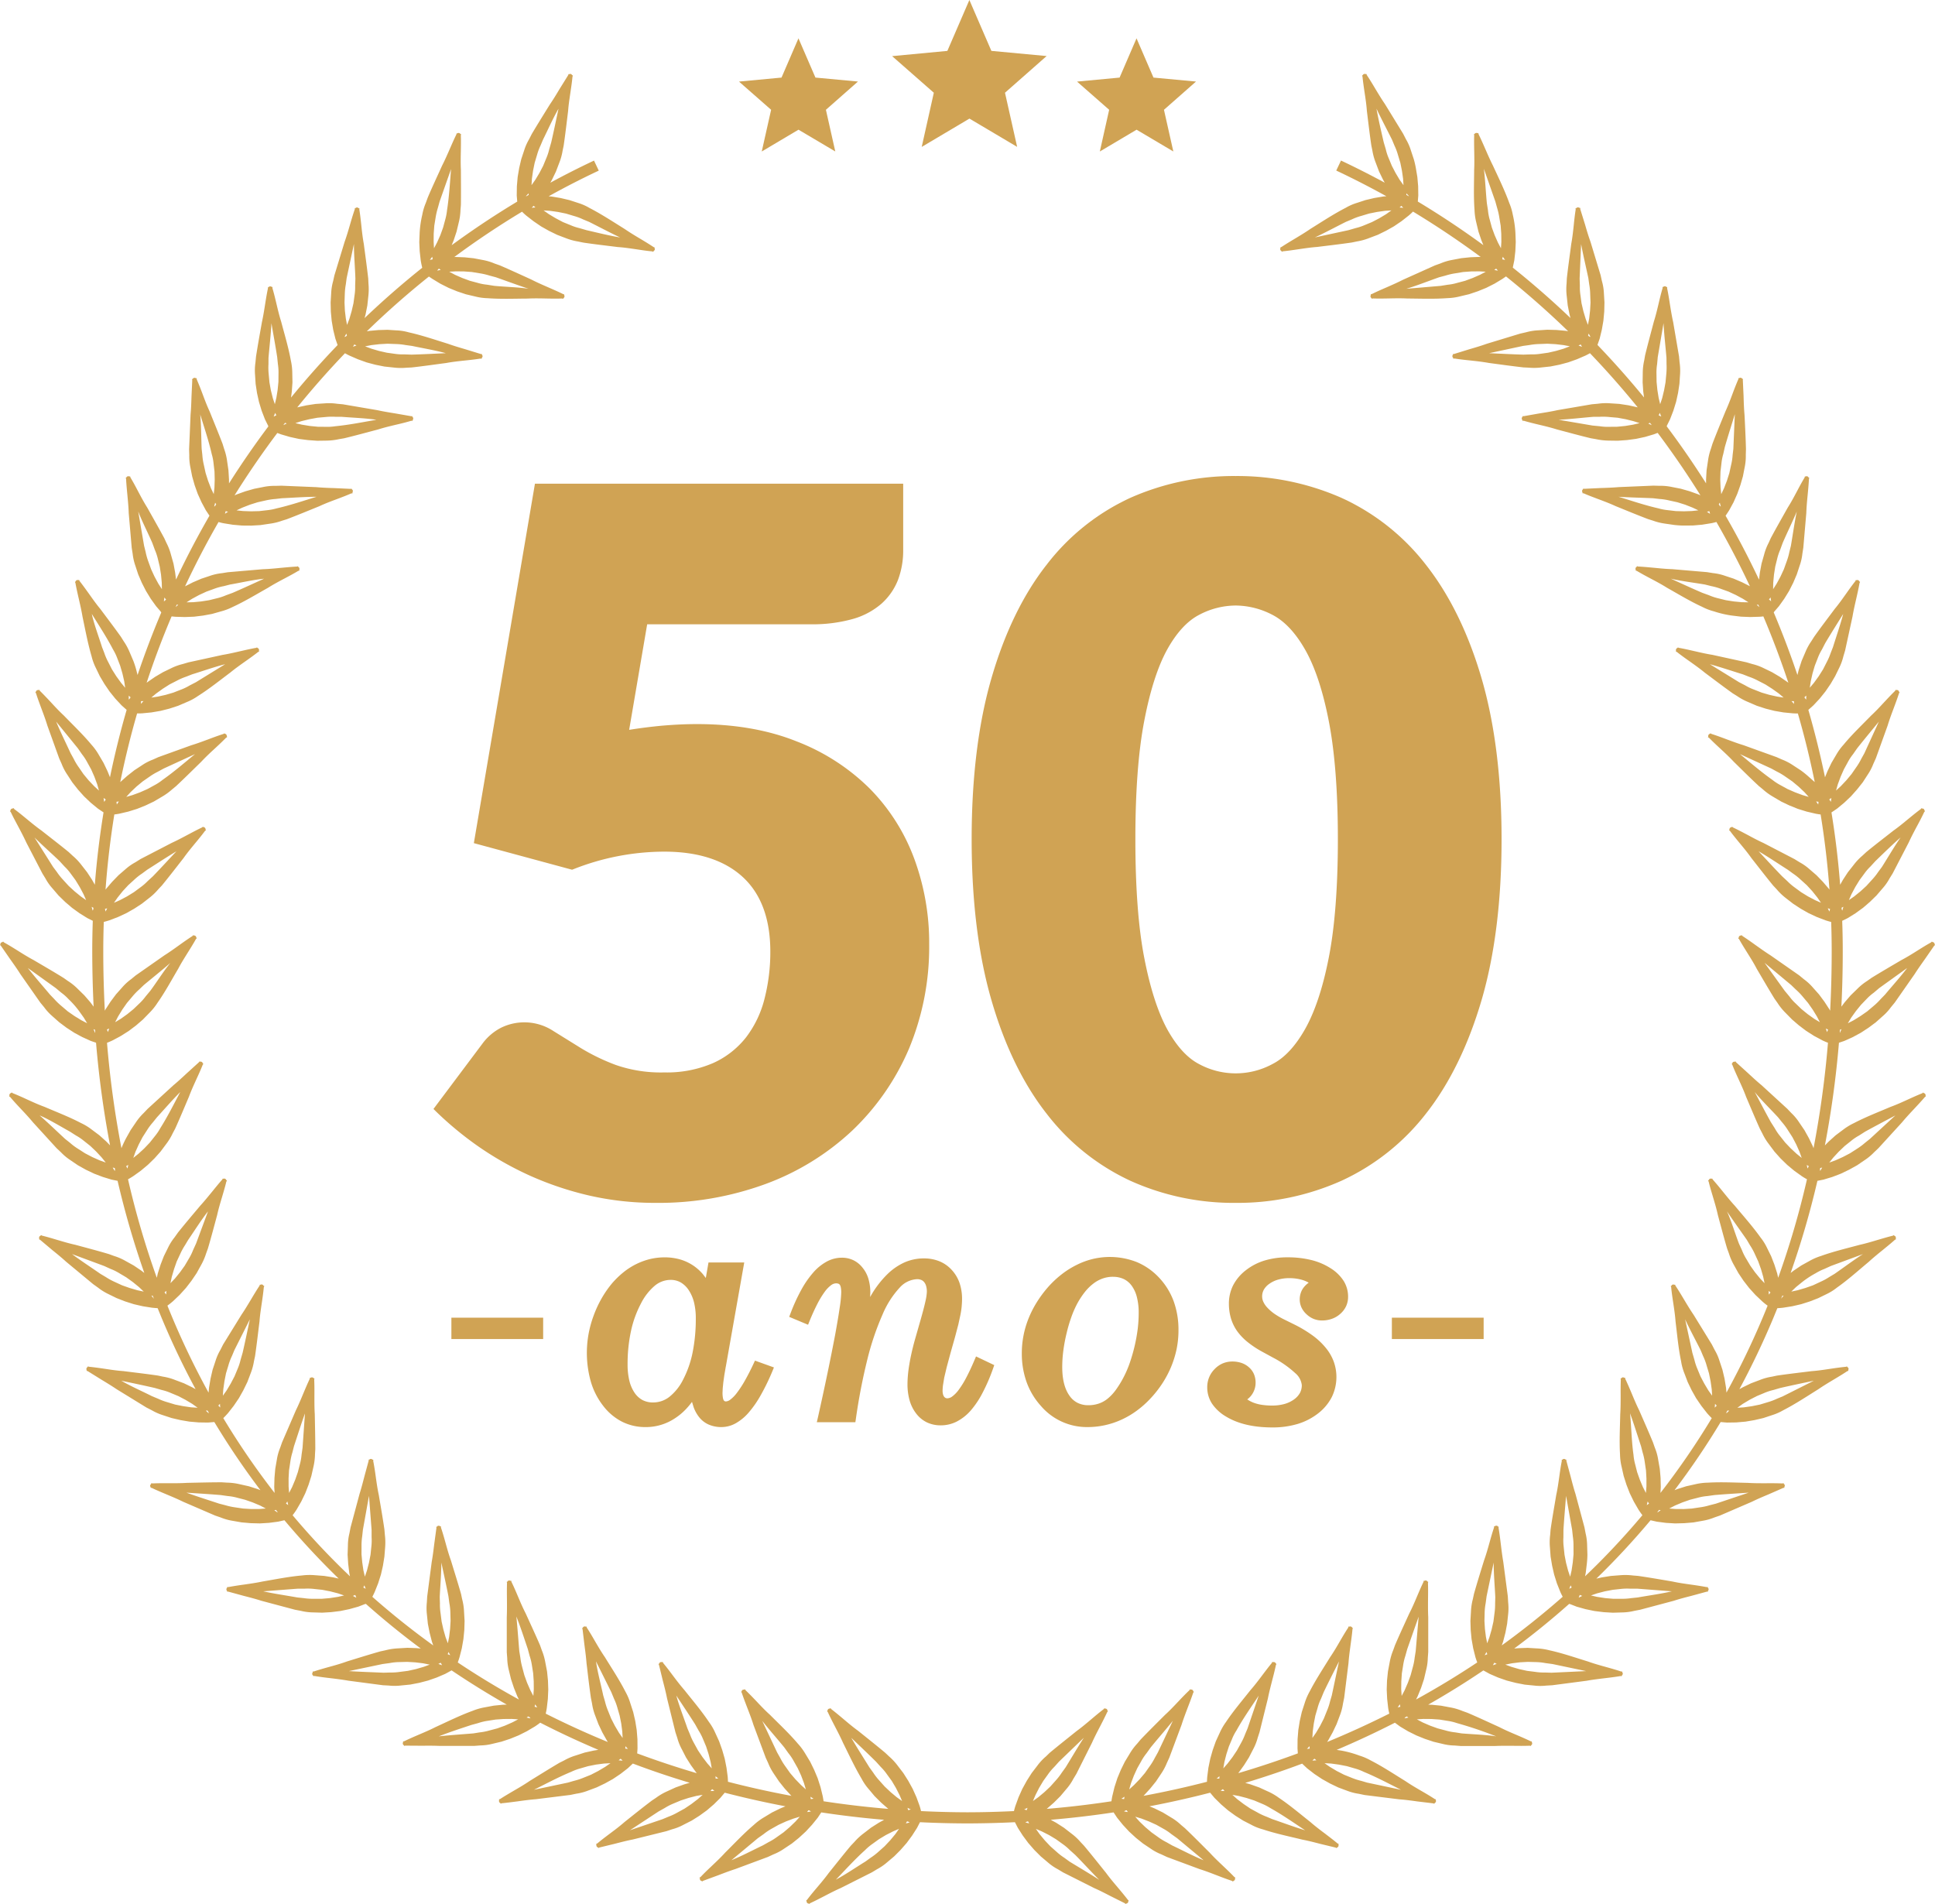 <svg xmlns="http://www.w3.org/2000/svg" width="527.462" height="519.004" viewBox="0 0 527.462 519.004"><g id="Grupo_11102" data-name="Grupo 11102" transform="translate(0)"><path id="Caminho_7090" data-name="Caminho 7090" d="M569.007,499.909c-1.484-.131-2.891-.357-4.281-.563-1.671-.244-3.351-.5-5.041-.61-3.145-.394-6.308-.751-9.444-1.22l-1.4-.291a16.238,16.238,0,0,1-3.285-.9l-2.4-.911-2.253-1.1-2.131-1.2-2.1-1.437-1.98-1.539q-.578-.493-1.127-1.042Q524,494.854,515.1,501.449l.3-.01,2.506.094,2.451.254,2.479.469a14.915,14.915,0,0,1,3.21.957l1.511.535c2.676,1.155,5.342,2.385,8.046,3.614l.619.291c1.5.769,2.985,1.408,4.468,2.056,1.371.6,2.76,1.2,4.056,1.84l.291.056-.028.141.084.15a.67.67,0,0,1,.01.469.571.571,0,0,1-.244.291l-.056.188-.31-.084c-1.455.056-2.928.028-4.375,0-1.68-.038-3.37-.066-5.032.019-3.567.019-7.331.169-10.889-.1a15.442,15.442,0,0,1-3.474-.488l-2.469-.582-2.356-.789-2.3-.939-2.262-1.136-2.15-1.3c-.329-.216-.667-.441-1-.676q-8.843,7.069-16.935,14.936l.695-.122,2.478-.225,2.5-.066,2.459.159a14.38,14.38,0,0,1,3.342.545c3.6.8,7.144,2.018,10.664,3.107,1.643.592,3.22,1.052,4.788,1.512l4.149,1.276.31.019-.009.15.1.141a.771.771,0,0,1,.066.46l-.2.31-.037.216-.338-.047c-1.4.226-2.882.385-4.346.535-1.671.178-3.342.366-4.976.667-3.145.413-6.29.873-9.444,1.22l-1.426.066a16.149,16.149,0,0,1-3.418-.047l-2.553-.272-2.441-.488-2.4-.638-2.375-.854-2.3-1q-.619-.3-1.239-.648c-4.544,4.741-8.89,9.679-13.021,14.767l.141-.038,2.432-.535,2.459-.376,2.5-.16a15,15,0,0,1,3.314.113l1.624.15,9.378,1.6c1.652.366,3.286.629,4.919.892l4.3.751.291-.019.019.14.122.132a.672.672,0,0,1,.122.46c-.056.272-.15.2-.15.544l-.385-.009c-1.436.432-2.844.77-4.224,1.089-1.605.384-3.22.769-4.844,1.286-3.07.807-6.13,1.652-9.209,2.393l-1.427.245a16.825,16.825,0,0,1-3.38.394l-2.544.038-2.507-.179-2.469-.319-2.45-.535L467.9,549.8l-1.042-.385q-5.689,7.576-10.768,15.583l-.9,1.427.648-.281,2.338-.835,2.4-.685,2.441-.479a14.813,14.813,0,0,1,3.323-.31l1.624-.047,9.5.395c1.643.15,3.314.216,4.985.263l4.384.207.281-.057.028.141.15.122a.665.665,0,0,1,.16.432l-.113.357.028.207-.385.047c-1.352.591-2.713,1.1-4.055,1.606-1.54.572-3.1,1.164-4.628,1.878-2.938,1.192-5.877,2.412-8.843,3.539l-1.324.413a15.974,15.974,0,0,1-3.37.817l-2.535.375-2.478.141-2.5-.019-2.5-.216-2.488-.4a14.28,14.28,0,0,1-1.427-.347q-4.928,8.562-9.125,17.527l2.14-1.089,2.3-.986,2.366-.788a14.665,14.665,0,0,1,3.286-.723l1.567-.253,9.472-.817c1.736-.057,3.361-.216,4.966-.376,1.465-.132,2.957-.281,4.375-.347l.272-.094.047.131.15.075a.665.665,0,0,1,.244.4c.019.245-.066.272-.019.583l-.328.084c-1.286.78-2.554,1.446-3.792,2.1-1.5.8-3.014,1.605-4.413,2.488-3.107,1.746-6.346,3.717-9.594,5.21a16.331,16.331,0,0,1-3.22,1.23l-2.469.7-2.451.451-2.45.3-2.525.1-2.535-.075-1.061-.1q-3.774,8.885-6.806,18.09l.263-.206,2.046-1.409,2.15-1.267,2.244-1.089a15.176,15.176,0,0,1,3.136-1.136l1.558-.46,9.285-2.028c1.662-.272,3.267-.648,4.863-1.014,1.418-.319,2.863-.657,4.309-.91l.253-.132.066.132.169.075a.623.623,0,0,1,.291.394c.037.281-.084.272.037.535l-.281.122c-1.155.911-2.366,1.765-3.558,2.61-1.371.967-2.751,1.952-4.027,3-2.863,2.14-5.782,4.487-8.815,6.393a15.576,15.576,0,0,1-3.07,1.661l-2.328,1-2.385.779-2.413.61-2.478.423-2.507.244c-.451.028-.92.038-1.4.028q-2.676,9.251-4.6,18.737l.056-.065,1.84-1.634,1.971-1.558L430,639.973a14.5,14.5,0,0,1,2.985-1.539l1.455-.657,8.937-3.221c1.6-.488,3.136-1.06,4.656-1.624,1.333-.507,2.666-1,4.168-1.483l.263-.169.084.122.141.038a.615.615,0,0,1,.347.338l.131.554-.3.178c-1,1.023-2.056,2.009-3.1,2.976-1.239,1.136-2.469,2.291-3.652,3.558-2.271,2.216-4.525,4.45-6.834,6.619l-1.126.929a16.679,16.679,0,0,1-2.741,1.981l-2.225,1.314-2.253,1.07-2.291.92-2.412.751-2.451.573c-.441.084-.882.15-1.352.206q-1.647,10.152-2.4,20.5l.188-.254,1.615-1.887,1.746-1.8,1.868-1.615a14.329,14.329,0,0,1,2.732-1.915l1.39-.873,8.439-4.375c1.549-.714,2.985-1.474,4.412-2.235,1.239-.657,2.5-1.333,3.924-2.009l.235-.206.094.112.16.01a.713.713,0,0,1,.366.263.641.641,0,0,1,.094.394l.122.169-.282.216c-.9,1.211-1.8,2.31-2.694,3.38-1.07,1.3-2.15,2.61-3.126,3.989-1.953,2.5-3.887,5.013-5.9,7.473l-1,1.061a16.047,16.047,0,0,1-2.469,2.356l-1.99,1.558-2.093,1.37-2.159,1.221-2.3,1.07-2.347.892c-.479.15-.976.3-1.5.432q-.141,4.013-.141,8.036c0,5.492.15,10.871.423,16.166l.187-.357,1.371-2.112,1.492-2,1.643-1.84a14.31,14.31,0,0,1,2.478-2.29l1.249-1.024,7.782-5.445c1.38-.873,2.741-1.84,4.083-2.807,1.155-.827,2.319-1.652,3.614-2.488l.207-.244.113.094h.188a.587.587,0,0,1,.385.225c.179.188.047.3.282.507l-.244.254c-.7,1.267-1.483,2.506-2.253,3.736-.882,1.427-1.784,2.854-2.563,4.337-1.812,3.07-3.614,6.412-5.68,9.332A16.254,16.254,0,0,1,432,707.479l-1.793,1.84-1.859,1.6-1.972,1.493-2.15,1.361-2.216,1.192c-.5.245-1.023.47-1.577.686a267.521,267.521,0,0,0,3.934,28.726,28.968,28.968,0,0,1,1.277-2.741l1.22-2.178,1.39-2.046a15.086,15.086,0,0,1,2.15-2.591l1.108-1.165,7.012-6.421c1.324-1.1,2.516-2.216,3.708-3.323l3.258-2.957.159-.235.122.074.169-.018a.633.633,0,0,1,.441.188c.15.16.1.254.319.451l-.188.244c-.526,1.343-1.145,2.685-1.756,4.018-.685,1.511-1.389,3.051-1.981,4.647-1.239,2.92-2.459,5.848-3.765,8.74l-.676,1.267a16.081,16.081,0,0,1-1.765,2.91l-1.54,2.065-1.661,1.859-1.793,1.746-1.924,1.605-2.037,1.464c-.46.3-.939.592-1.455.883a233.775,233.775,0,0,0,7.848,26.839l.272-1.2.76-2.394.892-2.3,1.108-2.243a14.383,14.383,0,0,1,1.793-2.864l.948-1.333c1.906-2.375,3.859-4.684,5.811-7l.235-.281c1.154-1.267,2.187-2.544,3.219-3.8.92-1.136,1.85-2.29,2.807-3.361l.131-.272.132.065.2-.056a.663.663,0,0,1,.46.15c.2.216.085.253.366.385l-.187.319c-.348,1.436-.761,2.816-1.164,4.187-.478,1.6-.957,3.2-1.324,4.853-.826,3.07-1.633,6.14-2.534,9.181l-.488,1.352A17.326,17.326,0,0,1,446.1,776.2l-1.258,2.272-1.389,2.047-1.512,1.962-1.7,1.877-1.811,1.728c-.479.413-.986.826-1.531,1.211a216.138,216.138,0,0,0,11.219,23.722l.122-1.342.413-2.478.563-2.432.779-2.347a14.246,14.246,0,0,1,1.351-3.07l.733-1.455,4.985-8.082c.976-1.437,1.774-2.789,2.591-4.14.76-1.277,1.54-2.582,2.356-3.811l.094-.291.15.038.169-.066a.629.629,0,0,1,.451.066l.253.281.188.066-.141.329c-.14,1.492-.347,2.919-.554,4.318-.244,1.662-.5,3.323-.62,4.994-.394,3.145-.751,6.3-1.211,9.444l-.3,1.408a15.95,15.95,0,0,1-.9,3.3l-.9,2.375-1.1,2.253-1.2,2.141-1.427,2.1-1.549,1.981c-.413.46-.835.92-1.286,1.361a207.92,207.92,0,0,0,13.987,20.4l-.1-1.634.066-2.488.216-2.469.431-2.487a14.46,14.46,0,0,1,.9-3.229l.526-1.5,3.765-8.721c.742-1.521,1.371-3.013,1.99-4.506.563-1.333,1.127-2.685,1.774-4.046l.056-.328.15.028.15-.084a.671.671,0,0,1,.488,0c.178.084.2.178.46.272l-.075.31c.066,1.436.066,2.9.056,4.346,0,1.69-.009,3.38.1,5.069.056,3.183.141,6.346.141,9.519l-.084,1.426a16.184,16.184,0,0,1-.432,3.427l-.563,2.488-.751,2.365-.891,2.3-1.108,2.281-1.258,2.178c-.339.526-.7,1.042-1.1,1.559q5.928,7.054,12.383,13.471,1.605,1.6,3.257,3.173l-.188-.911-.3-2.488-.16-2.487.084-2.479a14.124,14.124,0,0,1,.422-3.38l.291-1.539,2.46-9.172c.516-1.634.92-3.211,1.324-4.778l1.155-4.253.009-.309h.15l.131-.094a.586.586,0,0,1,.488-.085c.207.094.282.206.5.216l-.028.329c.282,1.446.5,2.892.695,4.328.235,1.653.469,3.314.826,4.957.526,3.126,1.08,6.252,1.53,9.387l.122,1.465a16.589,16.589,0,0,1,.075,3.37l-.2,2.554-.4,2.479-.545,2.4-.77,2.422-.929,2.328c-.2.441-.413.882-.648,1.333q8,7.055,16.607,13.255L509,878.9l-.629-2.432-.479-2.45-.253-2.479a15.06,15.06,0,0,1-.019-3.38l.094-1.577,1.23-9.426c.291-1.6.488-3.229.685-4.834l.6-4.432-.047-.3.16-.019.1-.122a.676.676,0,0,1,.469-.15c.244.019.244.179.535.15l.018.348c.479,1.417.864,2.779,1.239,4.13.451,1.633.91,3.277,1.483,4.853.92,3.032,1.887,6.065,2.751,9.116l.3,1.417a15.582,15.582,0,0,1,.516,3.38l.15,2.535-.075,2.506-.245,2.469-.432,2.479-.62,2.431c-.141.469-.31.958-.488,1.455q8.125,5.421,16.672,10.11l-.441-.892-.929-2.309-.788-2.366-.582-2.412a14.979,14.979,0,0,1-.45-3.333l-.122-1.606v-9.5c.075-1.69.056-3.351.047-4.994-.019-1.427-.028-2.891.019-4.365l-.075-.3.15-.038.094-.14a.616.616,0,0,1,.423-.2c.291,0,.263.14.573.065l.047.31c.638,1.305,1.22,2.666,1.793,4.018.657,1.558,1.323,3.108,2.084,4.582,1.314,2.891,2.657,5.773,3.915,8.683l.478,1.352a16.038,16.038,0,0,1,.948,3.257l.488,2.553.244,2.451.084,2.469-.113,2.544-.291,2.5c-.075.488-.169,1-.291,1.512q8.322,4.2,16.935,7.735l-.282-.441-1.22-2.178-1.07-2.263-.882-2.337a15.116,15.116,0,0,1-.854-3.258l-.31-1.549c-.385-2.694-.713-5.379-1.023-8.064l-.169-1.371c-.132-1.727-.348-3.332-.563-4.938l-.516-4.308-.131-.32.16-.066.075-.16a.654.654,0,0,1,.413-.253c.263-.038.254.122.544.009l.1.329c.807,1.229,1.521,2.459,2.225,3.68.845,1.446,1.7,2.91,2.685,4.337,1.868,3.051,3.962,6.2,5.586,9.388a15.727,15.727,0,0,1,1.361,3.192l.779,2.4.564,2.44.394,2.45.2,2.516.019,2.506c-.019.451-.047.9-.094,1.361q8.04,2.985,16.259,5.4l-.132-.15-1.465-2.028-1.342-2.112-1.127-2.2a14.389,14.389,0,0,1-1.258-3.145l-.5-1.521-2.281-9.219c-.329-1.661-.742-3.267-1.164-4.872l-1.033-4.243-.141-.263.141-.075.066-.15a.6.6,0,0,1,.357-.291c.244-.084.254.065.573-.075l.141.319c.92,1.1,1.784,2.253,2.647,3.408,1.014,1.352,2.046,2.7,3.154,3.971,2.225,2.807,4.675,5.689,6.665,8.674a15.388,15.388,0,0,1,1.737,2.985l1.052,2.3.836,2.356.685,2.375.488,2.487.329,2.5c.028.423.056.864.066,1.305q8.6,2.225,17.311,3.839l-.131-.122-1.7-1.85-1.558-1.952-1.39-2.065A15.129,15.129,0,0,1,600.662,912l-.676-1.474-3.323-8.9c-.516-1.643-1.108-3.173-1.7-4.712-.526-1.371-1.071-2.788-1.511-4.113l-.169-.234.131-.085.038-.16a.643.643,0,0,1,.338-.328c.272-.038.329,0,.554-.132l.16.281c1.042,1,2.047,2.047,3.032,3.079,1.173,1.249,2.366,2.506,3.6,3.605,2.516,2.534,5.285,5.116,7.595,7.848a16.666,16.666,0,0,1,2.065,2.787l1.314,2.169,1.1,2.253.938,2.234.789,2.45.591,2.45c.085.451.169.92.235,1.389,5.867.892,11.763,1.587,17.649,2.074l-.075-.056-1.9-1.662L629.661,921l-1.568-1.877a14.216,14.216,0,0,1-1.943-2.816c-1.877-3.155-3.454-6.544-5.088-9.839-.666-1.5-1.427-2.956-2.178-4.412-.658-1.276-1.333-2.572-1.972-3.971l-.216-.244.131-.1.019-.141a.532.532,0,0,1,.244-.357c.15-.15.338-.019.582-.216l.188.263c1.108.845,2.234,1.793,3.342,2.722,1.3,1.1,2.609,2.2,3.98,3.192,2.469,1.99,4.967,3.962,7.4,6l1.052.995a16.2,16.2,0,0,1,2.328,2.507l1.54,2.009,1.342,2.112,1.211,2.2,1.023,2.281.864,2.366c.141.451.272.92.385,1.408q6.252.309,12.476.328h.385c4.14-.009,8.308-.122,12.467-.328q.183-.732.394-1.408l.864-2.366,1.023-2.281,1.211-2.2,1.343-2.112,1.54-2.009a14.755,14.755,0,0,1,2.347-2.516l1.014-.986c2.432-2.028,4.929-3.99,7.4-5.98,1.418-1.033,2.7-2.122,3.98-3.2,1.089-.92,2.188-1.849,3.352-2.732l.188-.263.141.113.159-.009a.7.7,0,0,1,.432.234l.122.366.122.113-.2.235c-.648,1.389-1.314,2.685-1.972,3.961-.76,1.455-1.521,2.92-2.187,4.413l-4.253,8.477-.854,1.409a14.162,14.162,0,0,1-1.924,2.788L680.325,921l-1.774,1.765-1.887,1.653-.094.065q8.844-.732,17.658-2.074c.066-.469.141-.938.235-1.389l.591-2.45.789-2.441.939-2.262,1.1-2.235,1.314-2.169a15.65,15.65,0,0,1,2.056-2.769l.911-1.089c2.187-2.291,4.45-4.525,6.684-6.759,1.239-1.117,2.422-2.375,3.6-3.624.958-1.014,1.943-2.047,3.032-3.079l.16-.281.15.094.2-.018a.678.678,0,0,1,.4.178c.178.206.047.272.309.451l-.178.253c-.47,1.4-.986,2.741-1.5,4.074-.582,1.54-1.173,3.089-1.689,4.713l-3.314,8.88-.685,1.5a15.945,15.945,0,0,1-1.6,2.975l-1.37,2.047-1.577,1.952-1.7,1.859-.122.112c5.8-1.079,11.584-2.356,17.311-3.839.01-.441.028-.882.066-1.305l.319-2.5.507-2.487.676-2.366.836-2.366,1.061-2.3a16.293,16.293,0,0,1,1.718-2.975c1.99-2.986,4.441-5.858,6.656-8.665,1.127-1.286,2.159-2.638,3.173-3.99.864-1.145,1.737-2.31,2.647-3.408l.141-.328.169.084.169-.028a.63.63,0,0,1,.45.141c.151.131.131.234.348.4l-.15.272c-.3,1.446-.667,2.863-1.033,4.262-.4,1.587-.826,3.2-1.145,4.825l-2.281,9.2-.507,1.558a14.487,14.487,0,0,1-1.258,3.154l-1.126,2.188-1.333,2.112-1.464,2.028-.131.15q8.21-2.421,16.259-5.4L744.95,908l.019-2.506.2-2.5.395-2.478.554-2.432.789-2.441a16.243,16.243,0,0,1,1.361-3.164c1.652-3.2,3.689-6.29,5.577-9.359.976-1.427,1.821-2.863,2.647-4.3.714-1.23,1.446-2.479,2.262-3.718l.1-.357.169.075.15-.056a.613.613,0,0,1,.46.075c.178.113.188.234.4.385l-.1.282c-.122,1.417-.329,2.881-.526,4.328-.216,1.615-.441,3.238-.563,4.938l-1.173,9.416-.328,1.615a15.064,15.064,0,0,1-.854,3.229l-.883,2.337-1.08,2.263-1.211,2.168-.291.451q8.6-3.548,16.944-7.735c-.122-.516-.215-1.014-.3-1.512l-.282-2.5-.122-2.516.084-2.5.253-2.46.479-2.544a16.214,16.214,0,0,1,.967-3.286l.47-1.314c1.239-2.91,2.591-5.783,3.9-8.674.779-1.492,1.445-3.061,2.1-4.609.573-1.343,1.146-2.694,1.774-3.99l.056-.329.178.047.16-.084a.67.67,0,0,1,.469.028c.188.169.216.263.432.319l-.075.319c.056,1.473.037,2.938.018,4.375-.01,1.633-.028,3.276.057,4.947v9.482l-.122,1.634a14.12,14.12,0,0,1-.47,3.342l-.563,2.412-.789,2.376-.939,2.3-.441.892q8.533-4.69,16.682-10.11c-.188-.5-.357-.986-.5-1.455l-.61-2.431-.442-2.5-.234-2.45-.075-2.506.15-2.525a15.8,15.8,0,0,1,.516-3.408l.3-1.39c.854-3.051,1.812-6.073,2.741-9.106.573-1.6,1.033-3.22,1.483-4.835.385-1.38.77-2.759,1.248-4.168l.01-.348.179.009.141-.094a.638.638,0,0,1,.394-.056c.244,0,.282.244.545.282l-.037.3c.244,1.427.432,2.92.61,4.394.2,1.634.394,3.257.676,4.863l1.239,9.406.094,1.652a14.848,14.848,0,0,1-.018,3.352l-.263,2.459-.469,2.46-.638,2.46-.357.995q8.59-6.2,16.616-13.265c-.244-.441-.46-.882-.657-1.323l-.929-2.328-.751-2.394-.554-2.431-.413-2.479-.188-2.554a16.128,16.128,0,0,1,.075-3.389l.113-1.436c.451-3.136,1.014-6.252,1.531-9.378.366-1.671.6-3.342.835-5,.2-1.418.4-2.854.686-4.29l-.028-.338.178-.009.113-.112a.65.65,0,0,1,.488-.1l.31.169.178.019.009.309,1.164,4.291c.4,1.558.8,3.126,1.314,4.722l2.46,9.162.3,1.586a14.91,14.91,0,0,1,.422,3.351l.075,2.488c-.009.807-.066,1.652-.16,2.487l-.3,2.5-.178.9q1.633-1.564,3.258-3.173,6.435-6.422,12.373-13.481c-.394-.507-.751-1.032-1.089-1.549L836.62,840.7l-1.108-2.281-.892-2.3-.76-2.384-.554-2.469a15.735,15.735,0,0,1-.441-3.436c-.216-3.558-.01-7.35.056-10.908.113-1.728.113-3.427.113-5.116-.01-1.427-.01-2.883.046-4.31l-.075-.328.178-.038.094-.112a.661.661,0,0,1,.46-.178c.234.084.291.16.516.113l.047.319c.657,1.371,1.22,2.723,1.784,4.055.619,1.483,1.248,2.985,1.99,4.488l.291.666c1.174,2.685,2.347,5.341,3.464,8.045l.535,1.53a13.971,13.971,0,0,1,.9,3.229l.441,2.506.216,2.45.056,2.516-.094,1.6a209.894,209.894,0,0,0,13.988-20.39c-.46-.441-.883-.9-1.286-1.361l-1.548-1.981-1.437-2.1-1.2-2.141-1.089-2.253-.9-2.375a14.89,14.89,0,0,1-.9-3.3c-.741-3.511-1.07-7.275-1.511-10.833-.122-1.69-.375-3.361-.62-5.013-.216-1.408-.432-2.835-.573-4.346l-.122-.3.169-.056.084-.141a.611.611,0,0,1,.4-.225c.263-.018.234.132.535.028l.094.281c.826,1.239,1.605,2.544,2.375,3.83.807,1.351,1.615,2.7,2.582,4.121l4.966,8.073.751,1.465A13.959,13.959,0,0,1,860,802.416l.78,2.347.572,2.432.413,2.5.113,1.314a217.689,217.689,0,0,0,11.218-23.7,16.688,16.688,0,0,1-1.521-1.22l-1.821-1.728-1.69-1.868-1.53-1.971-1.389-2.075-1.239-2.234a16.168,16.168,0,0,1-1.362-3.154l-.488-1.323c-.9-3.032-1.7-6.1-2.526-9.162-.366-1.689-.854-3.3-1.333-4.919-.4-1.351-.826-2.722-1.164-4.149l-.178-.3.169-.085.047-.131a.706.706,0,0,1,.385-.31c.226-.065.309.084.545-.028l.131.263c1.014,1.145,1.934,2.271,2.835,3.389,1.023,1.258,2.047,2.525,3.182,3.764,2.375,2.835,4.872,5.642,7.013,8.646a14.262,14.262,0,0,1,1.783,2.854l1.108,2.243.892,2.3.76,2.394.272,1.2a233.884,233.884,0,0,0,7.848-26.849c-.507-.281-1-.573-1.446-.873l-2.037-1.464-1.925-1.605-1.793-1.746-1.662-1.859-1.54-2.065a15.937,15.937,0,0,1-1.783-2.92l-.657-1.249c-1.3-2.891-2.525-5.82-3.764-8.731-.592-1.614-1.3-3.145-1.99-4.665-.61-1.324-1.22-2.666-1.746-4.018l-.2-.244.15-.094.047-.169a.608.608,0,0,1,.376-.338.937.937,0,0,0,.488-.094l.16.244,3.248,2.948c1.192,1.107,2.394,2.225,3.7,3.3l6.994,6.412,1.136,1.192a13.949,13.949,0,0,1,2.159,2.6l1.389,2.037,1.22,2.187,1.08,2.244.187.5a269.791,269.791,0,0,0,3.933-28.745c-.553-.206-1.079-.442-1.577-.676l-2.216-1.192-2.131-1.361-1.98-1.493-1.9-1.633-1.765-1.8a15.739,15.739,0,0,1-2.178-2.694l-.817-1.155c-1.662-2.695-3.248-5.436-4.853-8.158-.817-1.568-1.709-2.985-2.591-4.394-.77-1.229-1.549-2.478-2.224-3.689l-.263-.254.16-.131.019-.179a.671.671,0,0,1,.3-.366c.2-.094.254,0,.488-.159l.216.235c1.3.845,2.479,1.689,3.633,2.516,1.343.948,2.685,1.915,4.056,2.778l7.773,5.426,1.286,1.061a14.276,14.276,0,0,1,2.45,2.262l1.661,1.859,1.484,2,1.361,2.094.2.366q.422-7.928.422-16.156,0-4.027-.141-8.036c-.516-.131-1.023-.282-1.5-.432l-2.347-.892-2.3-1.07-2.15-1.221-2.093-1.37-2.009-1.558a16.411,16.411,0,0,1-2.46-2.366l-.976-1.042c-2.009-2.45-3.943-4.975-5.905-7.463-.985-1.4-2.056-2.7-3.135-4-.911-1.108-1.84-2.225-2.7-3.4l-.272-.207.122-.141v-.131a.586.586,0,0,1,.244-.441l.357-.123.113-.112.244.206c1.427.676,2.694,1.352,3.943,2.009,1.418.77,2.844,1.53,4.366,2.225l8.429,4.374,1.418.873a14.478,14.478,0,0,1,2.732,1.925l1.877,1.615,1.746,1.8,1.615,1.887.178.244q-.761-10.335-2.413-20.493c-.451-.047-.911-.122-1.343-.206l-2.45-.573-2.422-.751-2.281-.92-2.244-1.07-2.225-1.314a16.176,16.176,0,0,1-2.751-1.99l-1.108-.911c-2.328-2.159-4.571-4.4-6.834-6.619-1.155-1.239-2.4-2.4-3.652-3.557-1.042-.967-2.093-1.943-3.107-2.985l-.319-.178.113-.16-.019-.16a.644.644,0,0,1,.188-.441c.122-.122.254-.113.432-.291l.263.169c1.408.45,2.8.967,4.168,1.483,1.53.563,3.06,1.136,4.637,1.615l8.928,3.219,1.483.657a15.287,15.287,0,0,1,2.985,1.549l2.094,1.371a23.343,23.343,0,0,1,1.962,1.558l1.859,1.643.037.047q-1.915-9.477-4.6-18.719c-.479.009-.948-.009-1.408-.038l-2.5-.244-2.469-.423-2.412-.61-2.394-.779-2.318-1a16,16,0,0,1-3.061-1.652L863.6,620.4c-2.581-1.84-5.107-3.765-7.651-5.661-1.286-1.07-2.676-2.046-4.056-3.032-1.173-.826-2.385-1.68-3.52-2.591l-.31-.122.084-.16-.047-.16a.648.648,0,0,1,.141-.469c.141-.188.282-.1.394-.338l.254.122c1.474.253,2.9.591,4.309.91,1.605.366,3.22.742,4.853,1l9.275,2.028,1.568.469a14.867,14.867,0,0,1,3.145,1.136l2.253,1.089,2.14,1.267,2.075,1.427.244.188q-3.041-9.181-6.816-18.09a10.507,10.507,0,0,1-1.061.1l-2.525.075-2.5-.1-2.487-.3a27.834,27.834,0,0,1-4.9-1.145,15.406,15.406,0,0,1-3.239-1.249c-3.239-1.483-6.468-3.454-9.566-5.191-1.408-.892-2.929-1.7-4.421-2.488-1.258-.666-2.525-1.342-3.811-2.112l-.319-.084.056-.16-.065-.169a.668.668,0,0,1,.075-.479c.1-.187.263-.16.329-.384l.291.094c1.417.066,2.91.216,4.384.347,1.6.16,3.219.319,4.947.376l9.444.807,1.615.262a14.2,14.2,0,0,1,3.286.732l2.365.779,2.3.986,2.131,1.079q-4.2-8.941-9.125-17.508c-.479.131-.957.253-1.427.338l-2.478.4-2.5.216-2.506.019c-.8,0-1.643-.066-2.5-.151l-2.516-.366a15.788,15.788,0,0,1-3.351-.817l-1.323-.413c-2.966-1.126-5.9-2.347-8.843-3.539-1.548-.714-3.107-1.305-4.665-1.887-1.333-.507-2.685-1-4.046-1.6l-.366-.047.038-.188-.085-.141a.722.722,0,0,1,.01-.507c.066-.15.187-.178.281-.422l.291.057,4.384-.207c1.662-.047,3.342-.112,4.967-.253l9.481-.4,1.652.047a14.713,14.713,0,0,1,3.323.31l2.45.479,2.4.685,2.337.835.639.281-.892-1.427q-5.07-8-10.768-15.593l-1.042.394-2.413.713-2.45.526-2.469.329-2.507.179-2.544-.038a17.417,17.417,0,0,1-3.389-.394l-1.418-.245c-3.07-.742-6.139-1.586-9.2-2.393-1.587-.5-3.229-.9-4.863-1.286-1.418-.338-2.845-.686-4.215-1.089l-.375.009.009-.2-.084-.112a.56.56,0,0,1-.084-.386c0-.281.225-.309.244-.581l.31.019,4.3-.76c1.624-.254,3.258-.517,4.891-.883l9.359-1.6,1.662-.15a15.085,15.085,0,0,1,3.323-.113l2.488.16,2.469.376,2.431.535.132.038q-6.2-7.646-13.021-14.767c-.413.235-.817.451-1.23.648l-2.309,1-2.375.845-2.394.638-2.45.488-2.553.272a16.066,16.066,0,0,1-3.408.047l-1.417-.066c-3.154-.357-6.3-.8-9.444-1.22-1.653-.3-3.333-.488-4.995-.667-1.465-.15-2.948-.31-4.337-.535l-.347.047-.01-.188-.112-.122a.723.723,0,0,1-.122-.46c.028-.2.15-.216.169-.507l.319-.019,4.158-1.286c1.558-.45,3.117-.91,4.75-1.493l9.078-2.76,1.605-.366a14.972,14.972,0,0,1,3.342-.535l2.45-.159,2.507.066,2.487.225.695.122q-8.1-7.857-16.944-14.945l-.986.685-2.159,1.3-2.253,1.136-2.29.929-2.375.8-2.46.582a15.658,15.658,0,0,1-3.473.488c-3.558.272-7.313.122-10.871.1-1.69-.085-3.38-.057-5.051-.019-1.455.028-2.929.056-4.384,0l-.319.084-.028-.169-.141-.113a.682.682,0,0,1-.16-.432l.112-.347-.018-.178.31-.056c1.3-.639,2.685-1.249,4.065-1.84,1.474-.648,2.948-1.3,4.441-2.056l8.646-3.887,1.54-.554a15.071,15.071,0,0,1,3.211-.957l2.478-.469,2.46-.254,2.5-.094.31.01q-8.9-6.576-18.456-12.364c-.375.375-.76.732-1.136,1.051l-1.971,1.549-2.1,1.427-2.14,1.2-2.244,1.1-2.412.911a16.5,16.5,0,0,1-3.276.9l-1.4.291c-3.136.46-6.29.817-9.426,1.211-1.718.122-3.389.376-5.06.62-1.4.207-2.8.422-4.29.563l-.329.131-.047-.179-.141-.084a.65.65,0,0,1-.225-.4c-.047-.235.122-.291.038-.535l.3-.1c1.249-.826,2.507-1.577,3.746-2.319,1.361-.826,2.741-1.643,4.168-2.629,3.145-1.952,6.281-4.027,9.566-5.717a14.249,14.249,0,0,1,3.07-1.352l2.347-.77,2.422-.573,2.469-.413.817-.066q-6.534-3.619-13.312-6.834l-.357-.169,1.3-2.732.347.169q5.872,2.788,11.566,5.867l-.451-.8-1.1-2.262-.892-2.366a16.077,16.077,0,0,1-.92-3.323l-.282-1.38c-.469-3.136-.826-6.29-1.22-9.444-.122-1.709-.375-3.389-.629-5.07-.207-1.389-.413-2.788-.563-4.271l-.122-.31.169-.056.113-.169a.65.65,0,0,1,.422-.206c.216.019.282.085.5.028l.094.3c.817,1.22,1.6,2.516,2.356,3.792.817,1.352,1.633,2.713,2.6,4.131l4.956,8.083.76,1.483a14.247,14.247,0,0,1,1.351,3.07l.78,2.357a24.213,24.213,0,0,1,.563,2.422l.413,2.469.216,2.488.037,2.516-.131,1.662q9.237,5.563,17.874,11.885l-.544-1.333-.8-2.375-.591-2.469a16.4,16.4,0,0,1-.479-3.436c-.272-3.558-.122-7.341-.1-10.9.084-1.7.047-3.4.019-5.088-.028-1.436-.056-2.891-.01-4.337l-.084-.309.178-.047.1-.132a.676.676,0,0,1,.469-.169l.5.1.047.291c.639,1.286,1.239,2.666,1.84,4.036.647,1.483,1.3,2.976,2.056,4.478,1.549,3.352,3.211,6.74,4.459,10.2a14.986,14.986,0,0,1,.958,3.2,28.888,28.888,0,0,1,.714,4.928l.094,2.507-.113,2.506-.282,2.488-.4,1.906v.094q8.167,6.534,15.715,13.734l-.264-.977-.488-2.469-.272-2.525a15.809,15.809,0,0,1-.038-3.455l.065-1.371c.348-3.154.8-6.3,1.211-9.444.31-1.69.5-3.389.676-5.078.141-1.446.309-2.9.526-4.262l-.047-.338.178-.018.132-.113a.62.62,0,0,1,.46-.113c.206.038.225.122.535.169v.338l1.3,4.187c.441,1.53.9,3.079,1.483,4.694l2.751,9.078.357,1.615a14.37,14.37,0,0,1,.544,3.342l.151,2.469-.057,2.478-.234,2.525-.423,2.431-.591,2.441-.6,1.727q6.632,6.914,12.692,14.316l-.216-1.624-.169-2.5.037-2.553a15.864,15.864,0,0,1,.4-3.436l.234-1.361c.751-3.079,1.587-6.14,2.394-9.21.507-1.6.911-3.267,1.3-4.928.319-1.37.657-2.751,1.079-4.187l-.009-.347.188.019.169-.113a.557.557,0,0,1,.441-.038l.469.235-.019.3c.31,1.474.535,2.9.751,4.309.263,1.624.526,3.267.892,4.891l1.6,9.35.15,1.633a15.368,15.368,0,0,1,.122,3.351l-.16,2.488-.375,2.469-.536,2.441-.741,2.4-.9,2.337-.864,1.746-.056.2q5.674,7.562,10.73,15.546v-1.089l.141-2.506.376-2.516a16.151,16.151,0,0,1,.8-3.314l.422-1.36c1.127-2.967,2.347-5.9,3.549-8.843.7-1.549,1.3-3.1,1.877-4.656.507-1.352,1.023-2.713,1.624-4.084l.037-.338.178.038.141-.084a.8.8,0,0,1,.47,0l.291.254.16.046-.047.282.207,4.431c.047,1.662.1,3.333.244,4.919l.047.789c.141,2.882.282,5.736.357,8.683l-.047,1.643a14.486,14.486,0,0,1-.31,3.342l-.479,2.469-.685,2.375L864.83,566l-1.023,2.309-1.2,2.206-.967,1.465q4.914,8.519,9.115,17.423l.225-1.9.46-2.469.695-2.432a15.172,15.172,0,0,1,1.24-3.229l.572-1.268c1.493-2.807,3.079-5.557,4.628-8.327.892-1.408,1.708-2.92,2.507-4.431.657-1.239,1.323-2.5,2.093-3.774l.084-.338.169.056.141-.066a.661.661,0,0,1,.469.056l.263.291.16.065-.094.291c-.075,1.418-.216,2.929-.357,4.4-.16,1.606-.31,3.22-.366,4.91l-.817,9.453-.253,1.624a14.208,14.208,0,0,1-.741,3.267l-.779,2.375-.976,2.291-1.127,2.225-1.323,2.14-1.456,2.037-1.277,1.474-.131.215q3.549,8.394,6.459,17.048l.366-1.446.779-2.393,1-2.337a15.663,15.663,0,0,1,1.624-3l.76-1.2c1.831-2.591,3.764-5.116,5.661-7.66,1.089-1.314,2.083-2.713,3.07-4.112.817-1.145,1.633-2.3,2.553-3.464l.112-.291.16.066.169-.047a.666.666,0,0,1,.469.131l.2.291.159.1-.15.281c-.272,1.539-.592,2.92-.9,4.29-.366,1.6-.742,3.22-1.014,4.844l-2.018,9.266-.469,1.577a15.029,15.029,0,0,1-1.146,3.163l-1.1,2.253-1.249,2.131-1.4,2.047-1.577,1.962-1.718,1.84L884.2,624.9q2.62,9.069,4.544,18.371l.666-1.643,1.08-2.262,1.3-2.207a15.465,15.465,0,0,1,2.009-2.769c2.272-2.761,5.013-5.37,7.5-7.924,1.239-1.145,2.384-2.375,3.52-3.605.986-1.051,1.971-2.121,3.023-3.135l.169-.319.16.1.178-.028a.626.626,0,0,1,.441.187l.169.357.122.084-.16.245c-.441,1.37-.948,2.741-1.455,4.093-.583,1.549-1.164,3.107-1.652,4.722l-3.211,8.928-.676,1.492a14.706,14.706,0,0,1-1.549,2.976l-1.361,2.1-1.549,1.943-1.662,1.868-1.821,1.728-1.934,1.6-1.549,1.052q1.591,9.758,2.366,19.723l.76-1.352,1.361-2.084,1.587-2.009a15.647,15.647,0,0,1,2.347-2.478l1.051-.977c2.45-2.018,4.976-3.942,7.463-5.9,1.4-.985,2.713-2.074,4.008-3.145,1.108-.91,2.234-1.831,3.4-2.694l.187-.254.132.1h.188a.674.674,0,0,1,.413.244l.122.357.122.112-.226.245c-.628,1.352-1.314,2.647-2,3.914-.76,1.427-1.521,2.863-2.224,4.394l-4.375,8.429-.854,1.38a14.282,14.282,0,0,1-1.953,2.76l-1.6,1.868-1.812,1.765-1.858,1.6-2.056,1.492-2.131,1.324-1.492.732q.155,4.168.15,8.346,0,7.618-.375,15.058l.9-1.193,1.615-1.877,1.849-1.8a15.705,15.705,0,0,1,2.657-2.14l1.155-.817c2.694-1.662,5.445-3.258,8.167-4.863,1.511-.788,2.948-1.69,4.384-2.591,1.22-.77,2.459-1.54,3.718-2.234l.234-.244.131.141.15.019a.594.594,0,0,1,.394.309c.084.169.028.254.169.488l-.234.2-2.5,3.614c-.958,1.352-1.934,2.722-2.807,4.093l-5.426,7.773-1.051,1.276a14.428,14.428,0,0,1-2.271,2.46l-1.85,1.652-2.009,1.492-2.1,1.371-2.2,1.183-2.291,1.033-1.446.489a267.444,267.444,0,0,1-3.83,27.984l1.07-1.08,1.868-1.68,2.047-1.53a16.651,16.651,0,0,1,2.957-1.8c3.164-1.652,6.675-3.014,9.951-4.412,1.634-.592,3.182-1.3,4.713-2,1.314-.6,2.638-1.2,3.961-1.727l.253-.207.1.16.15.037a.682.682,0,0,1,.348.357c.084.226-.029.31.093.517l-.244.169c-.958,1.117-1.972,2.2-2.967,3.267-1.108,1.183-2.215,2.365-3.3,3.671l-6.393,7-1.2,1.136a14.741,14.741,0,0,1-2.591,2.15l-2.037,1.389-2.187,1.211-2.263,1.089-2.328.892-2.4.723-1.643.328a238.335,238.335,0,0,1-7.3,25.112l.845-.647,2.046-1.38,2.272-1.258a15.871,15.871,0,0,1,3.126-1.352c3.37-1.22,7.05-2.084,10.5-3.023,1.69-.376,3.313-.864,4.928-1.343,1.37-.4,2.751-.816,4.168-1.164l.282-.16.075.16.17.075a.624.624,0,0,1,.272.385,1.628,1.628,0,0,0,.028.526l-.273.131c-1.135,1.014-2.271,1.925-3.379,2.835-1.258,1.014-2.526,2.047-3.765,3.182-2.835,2.366-5.651,4.9-8.665,7.022a14.666,14.666,0,0,1-2.835,1.774l-2.253,1.1-2.291.892-2.384.76-2.441.564-2.479.394c-.507.056-1.033.1-1.568.132l-1.164,2.844q-4.154,9.884-9.182,19.235l.911-.507,2.272-1.1,2.384-.9a15.376,15.376,0,0,1,3.314-.91l1.37-.291c3.136-.46,6.28-.817,9.425-1.211,1.709-.122,3.37-.375,5.032-.629,1.408-.207,2.835-.413,4.346-.563l.291-.113.047.169.15.084a.614.614,0,0,1,.225.432l-.084.357.037.169-.31.094c-1.2.807-2.478,1.568-3.736,2.319-1.361.817-2.741,1.643-4.168,2.619-3.135,1.953-6.271,4.036-9.547,5.717a15.058,15.058,0,0,1-3.089,1.352l-2.347.779-2.432.564-2.431.413-2.516.216-2.525.038-1.727-.141a210.642,210.642,0,0,1-12.57,18.569l.779-.3,2.385-.76,2.479-.554a16.176,16.176,0,0,1,3.436-.432c3.576-.216,7.341-.019,10.908.056,1.69.113,3.361.1,5.032.1,1.455-.009,2.938-.009,4.384.056l.328-.075.038.17.113.094a.637.637,0,0,1,.178.479c-.085.235-.16.291-.112.507l-.338.056-3.99,1.746c-1.5.629-3.013,1.267-4.525,2.009l-8.721,3.765-1.549.535a14.715,14.715,0,0,1-3.22.9l-2.469.441-2.478.206-2.507.066-2.488-.15-2.5-.329-1.7-.385a212.537,212.537,0,0,1-14.776,15.912l1.5-.338,2.45-.394,2.582-.2a16.649,16.649,0,0,1,3.446.075l1.38.113c3.136.451,6.261,1,9.387,1.53,1.671.366,3.333.6,4.995.836,1.427.2,2.853.413,4.3.685l.329-.028.009.178.113.112a.635.635,0,0,1,.1.488l-.169.31-.019.188h-.309l-4.234,1.154c-1.568.4-3.154.808-4.769,1.334l-9.172,2.441-1.568.3a15.085,15.085,0,0,1-3.371.432l-2.487.075-2.5-.15-2.5-.31-2.431-.506-2.412-.676-1.831-.713-.235-.047h0q-7.209,6.408-14.973,12.167l1.164-.1,2.5-.084,2.535.15a16.754,16.754,0,0,1,3.445.526c3.483.76,7.06,2,10.458,3.041,1.587.573,3.2,1.024,4.8,1.465,1.389.395,2.8.779,4.215,1.258l.347.019-.019.188.1.16a.621.621,0,0,1,.019.432c-.15.216-.225.244-.253.488l-.31-.047c-1.436.244-2.92.432-4.393.6-1.624.2-3.248.394-4.853.685l-9.4,1.229-1.643.094a14.469,14.469,0,0,1-3.37-.019l-2.469-.244-2.45-.479-2.441-.629-2.347-.817-2.3-.995-1.69-.929-.065-.019q-7.309,4.943-15.02,9.323l1.052.037,2.441.244,2.563.479a15.9,15.9,0,0,1,3.276.967l1.342.478c2.91,1.239,5.792,2.591,8.674,3.9,1.493.769,3.042,1.436,4.591,2.093,1.342.573,2.694,1.155,3.99,1.784l.328.057-.037.169.084.169a.645.645,0,0,1-.028.46c-.113.216-.253.2-.309.432l-.291-.075c-1.5.066-2.976.048-4.44.029-1.624-.01-3.257-.029-4.919.046h-9.481l-1.662-.131a14.359,14.359,0,0,1-3.314-.45l-2.412-.573-2.366-.789-2.3-.929-2.262-1.126-2.159-1.286-1.445-1.061q-7.773,3.97-15.875,7.407l1.305.2a28.62,28.62,0,0,1,4.853,1.342,15.7,15.7,0,0,1,3.192,1.371c3.182,1.624,6.318,3.708,9.359,5.576,1.427.976,2.863,1.812,4.29,2.647,1.239.714,2.488,1.445,3.736,2.263l.319.1-.047.16.056.16a.687.687,0,0,1-.075.46c-.187.179-.291.2-.376.413l-.309-.122-4.3-.516c-1.615-.226-3.248-.451-4.947-.573l-9.416-1.173-1.615-.338a14.634,14.634,0,0,1-3.239-.854l-2.328-.864-2.253-1.08-2.187-1.22-2.084-1.389-1.99-1.54-1.352-1.277-2,.742c-4.44,1.624-8.956,3.126-13.509,4.5l1.465.422,2.347.835,2.338,1.071a15.793,15.793,0,0,1,2.995,1.737c2.966,1.981,5.839,4.422,8.627,6.628,1.276,1.117,2.629,2.14,3.971,3.145,1.155.883,2.328,1.765,3.436,2.694l.309.131-.084.16.038.178a.664.664,0,0,1-.131.432c-.169.188-.282.131-.4.357l-.254-.141-4.243-1.023c-1.615-.422-3.22-.835-4.872-1.155-3.568-.873-7.257-1.633-10.73-2.788a14.239,14.239,0,0,1-3.173-1.258l-2.225-1.145-2.084-1.314-2.018-1.465-1.9-1.634-1.793-1.765-1.192-1.418q-8.168,2.112-16.541,3.708l1.39.572,2.253,1.108,2.169,1.314a14.934,14.934,0,0,1,2.788,2.075l1.061.892c2.3,2.188,4.525,4.45,6.769,6.684,1.108,1.22,2.347,2.394,3.576,3.558,1.042.995,2.112,2,3.117,3.061l.3.178-.1.15.018.159a.66.66,0,0,1-.178.441l-.451.3-.253-.178c-1.455-.479-2.8-1-4.131-1.512-1.511-.582-3.041-1.173-4.656-1.68l-8.89-3.3-1.521-.714a13.981,13.981,0,0,1-2.929-1.567l-2.094-1.4-1.924-1.54-1.849-1.7-1.7-1.831-1.577-1.953-.967-1.456q-8.477,1.281-17.133,2.018l1.465.8,2.112,1.352,2,1.549a15.416,15.416,0,0,1,2.544,2.356l.958,1.013c2.037,2.432,4,4.919,5.989,7.388,1,1.37,2.094,2.666,3.183,3.952.948,1.136,1.9,2.262,2.76,3.389l.244.178-.1.132v.187a.682.682,0,0,1-.244.413c-.16.122-.254.057-.47.244l-.244-.206-3.905-1.953c-1.492-.77-2.976-1.54-4.459-2.187l-8.476-4.271-1.38-.835a14.493,14.493,0,0,1-2.807-1.934l-1.878-1.586-1.765-1.765-1.652-1.9-1.483-2-1.352-2.112-.8-1.549q-6.337.31-12.749.329h-.394q-6.407-.015-12.739-.329l-.8,1.549-1.352,2.112-1.483,2.009-1.652,1.887-1.746,1.755-1.9,1.6a14.684,14.684,0,0,1-2.8,1.924l-1.362.826-8.5,4.281c-1.521.667-3,1.436-4.468,2.2-1.277.657-2.572,1.333-3.915,1.953l-.244.206-.1-.122-.141-.019a.6.6,0,0,1-.357-.263c-.16-.234,0-.329-.206-.573l.253-.178c.882-1.173,1.812-2.281,2.741-3.379,1.089-1.277,2.187-2.591,3.182-3.953,1.99-2.469,3.953-4.966,5.989-7.4l.976-1.023a16.413,16.413,0,0,1,2.525-2.346l2.009-1.549,2.122-1.352,1.455-.8q-8.646-.732-17.133-2.018l-.967,1.456-1.577,1.943-1.69,1.83-1.859,1.709-1.924,1.549-2.094,1.39a14.222,14.222,0,0,1-2.929,1.567l-1.493.695-8.909,3.314c-1.615.516-3.135,1.108-4.647,1.681l-4.131,1.521-.272.178-.094-.131-.16-.047a.59.59,0,0,1-.319-.319l-.038-.366-.1-.188.3-.169c1.033-1.1,2.056-2.065,3.079-3.032,1.249-1.183,2.5-2.366,3.6-3.586,2.526-2.506,5.117-5.275,7.839-7.585a16.19,16.19,0,0,1,2.779-2.066l2.187-1.323,2.244-1.1,1.408-.582q-8.378-1.592-16.55-3.708l-1.192,1.418-1.784,1.765-1.878,1.615-2.046,1.483-2.084,1.314L577.6,928.8a14.026,14.026,0,0,1-3.135,1.248l-1.5.5-9.218,2.281c-1.662.319-3.286.751-4.9,1.164l-4.215,1.023-.253.141-.085-.141-.131-.056a.631.631,0,0,1-.319-.394c-.047-.15.019-.263-.075-.535l.329-.141c1.1-.929,2.272-1.812,3.436-2.685,1.342-1,2.694-2.018,3.953-3.126,2.487-1.972,4.956-3.971,7.491-5.877l1.155-.77a15.971,15.971,0,0,1,2.985-1.737l2.318-1.061,2.375-.845,1.465-.422q-6.857-2.056-13.518-4.5l-1.99-.742-1.361,1.277-1.99,1.54-2.084,1.4-2.169,1.2-2.253,1.079-2.337.874a14.575,14.575,0,0,1-3.248.854l-1.577.328-9.425,1.173c-1.718.132-3.351.357-4.967.583-1.4.178-2.806.375-4.309.516l-.309.122-.057-.15-.15-.084a.652.652,0,0,1-.244-.423c-.047-.244.1-.244-.009-.535l.338-.1c1.248-.817,2.5-1.54,3.727-2.263,1.427-.826,2.882-1.68,4.29-2.638,2.7-1.661,5.389-3.351,8.12-4.957l1.239-.619a15.608,15.608,0,0,1,3.211-1.38l2.431-.788,2.412-.535,1.314-.216q-8.082-3.422-15.846-7.4c-.5.394-.995.742-1.483,1.061l-2.16,1.276-2.252,1.126-2.31.939-2.366.779-2.413.573a14.365,14.365,0,0,1-3.314.45l-1.615.122-9.51.009c-1.68-.075-3.314-.056-4.928-.046l-4.45-.029-.291.075-.037-.15-.132-.094a.619.619,0,0,1-.2-.441c0-.263.15-.235.066-.545l.347-.057c1.286-.629,2.647-1.22,3.989-1.793,1.549-.657,3.1-1.324,4.572-2.074,3.258-1.484,6.647-3.173,10.017-4.393a16.223,16.223,0,0,1,3.285-.958l2.516-.469,2.488-.253,1.061-.037q-7.7-4.38-15.029-9.323l-.047.019-1.69.929-2.319.995-2.337.817-2.45.638-2.441.469-2.479.244a14.384,14.384,0,0,1-3.36.019l-1.605-.084-9.416-1.24c-1.624-.291-3.248-.488-4.872-.685-1.474-.169-2.966-.357-4.4-.6l-.3.047-.018-.16-.122-.1a.67.67,0,0,1-.15-.451c.1-.272.16-.281.141-.554l.338-.019c1.446-.479,2.826-.864,4.2-1.248,1.615-.441,3.229-.9,4.806-1.475,3.032-.929,6.064-1.887,9.125-2.75l1.352-.291a16.751,16.751,0,0,1,3.455-.526l2.525-.15,2.488.084,1.173.113q-7.759-5.759-14.973-12.176l-.056.019-.216.047-1.793.695-2.422.676-2.431.506-2.5.31-2.488.15-2.487-.075a14.93,14.93,0,0,1-3.361-.432l-1.549-.291-9.19-2.45c-1.634-.526-3.22-.93-4.788-1.334l-4.224-1.154h-.329l.01-.169-.1-.132a.663.663,0,0,1-.075-.459c.056-.245.207-.245.216-.517l.329.028c1.445-.272,2.891-.488,4.318-.685,1.652-.235,3.314-.479,4.966-.826,3.53-.6,7.2-1.343,10.778-1.652a16.643,16.643,0,0,1,3.445-.075l2.591.2,2.45.394,1.5.338A212.55,212.55,0,0,1,468.794,845.8l-1.709.385-2.5.329-2.478.15-2.516-.066-2.478-.216-2.469-.432a14.494,14.494,0,0,1-3.211-.9l-1.53-.526-8.721-3.764c-1.53-.752-3.042-1.38-4.535-2.009-1.314-.554-2.656-1.117-4.008-1.756l-.338-.056.028-.16-.094-.15a.622.622,0,0,1,0-.45c.178-.244.235-.226.272-.489l.338.075c1.456-.065,2.929-.065,4.384-.056,1.661,0,3.342.009,5.022-.1,3.173-.056,6.346-.16,9.519-.15l1.427.094a16,16,0,0,1,3.408.432l2.488.554,2.384.76.77.3a212.605,212.605,0,0,1-12.561-18.569l-1.737.141-2.516-.038-2.525-.216-2.431-.413-2.431-.564-2.337-.77a15.066,15.066,0,0,1-3.089-1.361l-1.436-.732-8.1-4.976c-1.446-.976-2.816-1.8-4.168-2.619l-3.746-2.328-.329-.094.056-.16-.056-.132a.59.59,0,0,1,.047-.488c.113-.226.244-.141.348-.432l.282.113c1.511.15,2.938.356,4.346.563,1.662.254,3.333.507,5.013.62,3.145.4,6.309.76,9.444,1.221l1.37.291a15.372,15.372,0,0,1,3.314.91l2.393.9,2.272,1.1.911.507c-3.361-6.215-6.421-12.645-9.181-19.235l-1.164-2.844c-.535-.038-1.052-.076-1.568-.132l-2.488-.394-2.441-.564-2.384-.76-2.309-.9-2.225-1.089a15.32,15.32,0,0,1-2.854-1.774l-1.314-.939-7.322-6.073c-1.258-1.145-2.526-2.178-3.784-3.192l-3.37-2.835-.282-.131.066-.132-.047-.2a.653.653,0,0,1,.131-.45c.16-.2.253-.084.394-.367l.291.16c1.4.338,2.788.76,4.149,1.164,1.624.479,3.248.967,4.929,1.333,3.06.835,6.139,1.633,9.181,2.544l1.333.489a15.219,15.219,0,0,1,3.163,1.37l2.234,1.239,2.056,1.39.826.638a238.323,238.323,0,0,1-7.285-25.112l-1.643-.328-2.4-.732-2.328-.883-2.262-1.079-2.187-1.221-2.037-1.389a14.278,14.278,0,0,1-2.581-2.15l-1.183-1.107-6.412-7.022c-1.079-1.3-2.178-2.478-3.276-3.642-.986-1.051-1.99-2.121-2.976-3.3l-.282-.178.094-.131-.028-.169A.641.641,0,0,1,394,729.5c.131-.132.253-.1.46-.319l.254.2c1.333.526,2.666,1.127,3.98,1.736,1.531.695,3.061,1.4,4.675,1.981,3.276,1.408,6.816,2.77,9.979,4.432a15.423,15.423,0,0,1,2.939,1.792l2.047,1.53,1.868,1.671,1.061,1.089a267.715,267.715,0,0,1-3.821-27.984L416,715.139l-2.291-1.033-2.187-1.183-2.112-1.371-2-1.492-1.859-1.652a14.368,14.368,0,0,1-2.262-2.46l-1.032-1.248-5.445-7.782c-.873-1.39-1.84-2.741-2.8-4.094l-2.507-3.624-.244-.215.1-.122v-.132a.6.6,0,0,1,.253-.432l.357-.122.141-.132.254.254c1.3.714,2.516,1.474,3.736,2.234,1.417.892,2.844,1.784,4.318,2.563,2.732,1.614,5.482,3.192,8.176,4.872l1.173.826a15.53,15.53,0,0,1,2.676,2.15l1.821,1.784,1.634,1.887.883,1.183q-.366-7.436-.376-15.058,0-4.182.15-8.346l-1.483-.732-2.131-1.324-2.047-1.483-1.878-1.605-1.8-1.755-1.606-1.878a14,14,0,0,1-1.962-2.769l-.826-1.342-4.384-8.44c-.723-1.568-1.474-2.985-2.216-4.384-.685-1.286-1.389-2.581-2.028-3.933l-.226-.244.132-.1.009-.15a.629.629,0,0,1,.31-.394c.2-.1.253-.028.516-.2l.216.291c1.173.854,2.281,1.774,3.389,2.685,1.3,1.071,2.61,2.15,3.99,3.126,2.487,1.962,5.013,3.9,7.463,5.9l1.061.986A16.264,16.264,0,0,1,413.4,667.1L415,669.149l1.352,2.065.76,1.352q.775-9.941,2.375-19.723l-1.549-1.042-1.943-1.6-1.812-1.719-1.671-1.868-1.549-1.971-1.361-2.093a14.439,14.439,0,0,1-1.549-2.967l-.657-1.455-3.219-8.947c-.488-1.614-1.071-3.163-1.643-4.694-.5-1.361-1.014-2.722-1.455-4.121l-.188-.263.132-.084.047-.16a.619.619,0,0,1,.328-.328.6.6,0,0,1,.4-.028l.16-.1.178.309c1.042,1.014,2.037,2.084,3.032,3.145,1.136,1.23,2.281,2.46,3.5,3.586,2.487,2.572,5.229,5.182,7.519,7.942a15.934,15.934,0,0,1,2.009,2.769l1.3,2.207,1.079,2.262.666,1.643q1.916-9.294,4.544-18.371l-1.362-1.211-1.718-1.84-1.586-1.971-1.38-2.028-1.277-2.149-1.07-2.225a15.016,15.016,0,0,1-1.173-3.21c-1.032-3.52-1.709-7.191-2.469-10.8-.272-1.624-.638-3.22-1-4.8-.328-1.427-.657-2.873-.93-4.356l-.131-.281.141-.075.056-.141a.715.715,0,0,1,.385-.3c.169-.047.272.047.563-.028l.113.291c.892,1.136,1.737,2.319,2.572,3.483,1,1.408,2,2.825,3.042,4.074,1.9,2.544,3.821,5.07,5.67,7.661l.751,1.2a16.644,16.644,0,0,1,1.633,3.014l1,2.347c.3.788.563,1.6.779,2.393l.366,1.446q2.915-8.646,6.468-17.048l-.047-.047-.1-.188-1.258-1.455-1.464-2.037-1.315-2.15-1.126-2.215-.986-2.291-.779-2.375a14.716,14.716,0,0,1-.732-3.257l-.253-1.6-.816-9.472c-.057-1.727-.216-3.332-.366-4.929-.141-1.483-.282-2.966-.357-4.4l-.1-.291.151-.056.084-.141a.707.707,0,0,1,.413-.234c.263-.019.273.122.554.028l.084.31c.77,1.277,1.436,2.534,2.084,3.774.807,1.521,1.624,3.051,2.507,4.45,1.549,2.769,3.126,5.529,4.628,8.318l.592,1.286a15.624,15.624,0,0,1,1.239,3.22l.695,2.459.451,2.45.235,1.878q4.2-8.9,9.115-17.415l-.976-1.455L446.2,568.3l-1.042-2.3-.826-2.319-.685-2.412-.479-2.45a15.024,15.024,0,0,1-.31-3.342l-.047-1.6.4-9.5c.15-1.605.2-3.267.254-4.909l.206-4.422-.065-.32.159-.028.1-.132a.637.637,0,0,1,.469-.187c.253.056.225.113.517.094l.047.357c.591,1.352,1.108,2.7,1.615,4.047.582,1.558,1.174,3.126,1.887,4.656,1.183,2.948,2.4,5.886,3.539,8.853l.413,1.352a16.011,16.011,0,0,1,.817,3.333l.366,2.525.15,2.5v1.071q5.055-7.97,10.721-15.527v-.009l-.056-.2-.863-1.737-.9-2.337-.732-2.412-.535-2.432-.376-2.469-.159-2.488a14.981,14.981,0,0,1,.112-3.37l.151-1.577c.432-2.779.939-5.642,1.455-8.515l.15-.854c.357-1.633.62-3.257.873-4.881.226-1.427.46-2.873.77-4.347l-.028-.291.15-.009.122-.131a.658.658,0,0,1,.46-.122c.225.038.216.131.535.16v.366c.422,1.427.751,2.8,1.07,4.149.394,1.662.788,3.323,1.3,4.929.911,3.454,2,7.059,2.638,10.589a16.553,16.553,0,0,1,.394,3.436l.047,2.553-.178,2.5-.216,1.624q6.055-7.407,12.7-14.316l-.6-1.727-.6-2.441-.413-2.441-.235-2.516-.056-2.5.15-2.45a14.436,14.436,0,0,1,.535-3.352l.347-1.568,2.77-9.1c.582-1.634,1.033-3.164,1.474-4.694.413-1.427.836-2.864,1.314-4.234l.009-.31.169.01.122-.094a.609.609,0,0,1,.46-.075c.244.141.263.206.516.234l-.037.329c.216,1.361.384,2.826.535,4.262.178,1.7.366,3.4.676,5.06.413,3.145.854,6.29,1.211,9.453l.066,1.4a16.923,16.923,0,0,1-.038,3.436l-.272,2.544-.488,2.46-.263.967q7.534-7.181,15.706-13.715v-.038c-.16-.685-.3-1.333-.4-1.971l-.282-2.488-.113-2.506.1-2.507a28.035,28.035,0,0,1,.714-4.928,14.984,14.984,0,0,1,.948-3.2l.554-1.521c1.061-2.5,2.234-5.032,3.389-7.557l.507-1.117c.77-1.512,1.427-3.014,2.075-4.487.591-1.361,1.192-2.741,1.821-4.018l.056-.31.151.028.15-.094a.674.674,0,0,1,.469,0c.234.094.188.244.479.31l-.085.3c.056,1.455.019,2.929,0,4.374-.037,1.68-.066,3.37.019,5.041.01,3.173.047,6.356,0,9.519l-.113,1.4a15.81,15.81,0,0,1-.479,3.436l-.592,2.469-.788,2.375-.544,1.333c5.755-4.206,11.716-8.186,17.874-11.885l-.141-1.662.037-2.516.216-2.516.413-2.441.563-2.422.78-2.347a14.632,14.632,0,0,1,1.361-3.089l.732-1.436c1.427-2.413,2.92-4.8,4.4-7.2l.563-.9c.986-1.446,1.8-2.8,2.61-4.159l2.347-3.774.1-.31.141.047.168-.066a.627.627,0,0,1,.451.066l.263.281.178.075-.122.3c-.14,1.483-.357,2.91-.563,4.309-.244,1.661-.507,3.342-.629,5.022-.385,3.145-.751,6.309-1.211,9.444l-.292,1.418a15.594,15.594,0,0,1-.91,3.3l-.9,2.366-1.089,2.262-.45.8q5.674-3.084,11.556-5.867l.348-.169,1.3,2.732-.348.169q-6.8,3.211-13.311,6.834l.817.066,2.459.413,2.422.573,2.357.77a14.412,14.412,0,0,1,3.06,1.352c3.276,1.69,6.411,3.755,9.556,5.708,1.446.986,2.807,1.812,4.177,2.628,1.268.751,2.544,1.53,3.765,2.338l.282.093-.047.132.075.179a.634.634,0,0,1-.056.45c-.207.216-.253.188-.348.441l-.328-.131ZM723.6,916.222l.047-.019v-.178l.028-.45-.77.639.695.009Zm163.364-266.2-.009-.066-.178-.019-.46-.075.573.835.075-.676ZM870.857,596.9l-.3-.676-.432.038.732.638Zm-29.44-49.745-.385-.5-.047.019-.423.159.911.451-.056-.131Zm-42.17-42.4-.178-.131-.112.084-.376.263.986.207-.32-.423ZM774.605,484.5l.564.329.178.018-.4-.422-.3-.328-.038.4Zm49.548,38.32.263.272.413.15-.291-.516-.216-.4-.169.5Zm35.635,46.009.273.45.272.188-.159-.6-.1-.451-.282.413Zm23.366,52.6.065.216.395.451v-.62l.019-.469-.478.423ZM889.9,649.3v.01l.441.657.075-.61.066-.45-.582.394Zm3.361,29.524.028.451.169.338.16-.592.131-.441-.488.244Zm-.441,33.251-.057.714.047.131.235-.573.2-.413-.422.141Zm-5.37,37.7-.094.423.085.385.3-.535.235-.376-.526.1ZM877.1,784.589l-.3.769v.029l.366-.47.291-.347-.357.019Zm-14.945,31.3-.282.5-.019.272.441-.422.338-.309-.479-.038ZM843.529,842.97l-.413.507-.047.207.507-.366.376-.244-.423-.1Zm-44.873,41.681-.113.084-.329.592.582-.216.441-.141-.582-.319Zm-23.91,14.636-.4.215-.234.31.61-.131.45-.085-.422-.309Zm-25.112,11.537-.235.093-.385.413.61-.057.46-.028-.45-.422Zm-25,8.289-.141.047-.5.413.61.019.451.028-.422-.507Zm-26.248,5.745-.31.047-.413.282.591.085.451.075-.319-.488ZM671.52,927.9l-.263.019-.5.253.6.15.432.122-.272-.544Zm19.348,15.893c-2.206-2.206-4.309-4.534-6.506-6.759l-1.455-1.3a14.481,14.481,0,0,0-2.018-1.7l-1.775-1.277-1.877-1.127-1.971-1-1.634-.7,1,1.418,1.427,1.718,1.521,1.615,1.652,1.464a16.618,16.618,0,0,0,2.169,1.681l1.389,1.014c2.676,1.642,5.454,3.267,8.074,4.965ZM670.44,924.652l.723.169.047-.2.131-.432-.9.46Zm16.25-19.546-6.768,6.515-1.277,1.427a14.4,14.4,0,0,0-1.718,2.037l-1.276,1.775-1.135,1.9-1,1.971-.686,1.615,1.436-1.023,1.69-1.409,1.615-1.52,1.465-1.643a16.648,16.648,0,0,0,1.671-2.159l1.033-1.427c1.643-2.666,3.257-5.436,4.956-8.055Zm32.66,33.373-7.2-5.989-1.615-1.154a14.656,14.656,0,0,0-2.159-1.446l-1.906-1.07-2.009-.911-2.046-.789-1.709-.507,1.192,1.334,1.568,1.511,1.671,1.418,1.821,1.3a16.022,16.022,0,0,0,2.3,1.408l1.521.864c2.723,1.286,5.83,2.938,8.571,4.036Zm-22.4-16.757.741.094.019-.2.085-.451-.845.554Zm14.015-21.244c-1.953,2.441-4.056,4.816-6.036,7.256l-1.135,1.587a14.48,14.48,0,0,0-1.455,2.187l-1.079,1.906-.911,2-.769,2.009-.517,1.755,1.3-1.174,1.549-1.6,1.427-1.671,1.286-1.821a17.4,17.4,0,0,0,1.427-2.327l.845-1.512,4.074-8.6Zm36.067,29.844c-3.145-2.084-6.215-4.234-9.5-6.065a14.761,14.761,0,0,0-2.347-1.211l-2.028-.854-2.084-.676-2.083-.544-1.793-.319,1.3,1.164,1.765,1.342,1.831,1.239,1.943,1.061a16.94,16.94,0,0,0,2.516,1.174l1.549.657c2.929.995,5.989,2.14,8.937,3.032ZM734.37,893.617c-2.084,3.144-4.243,6.214-6.074,9.519a13.022,13.022,0,0,0-1.2,2.319l-.854,2.018-.676,2.093-.544,2.131-.3,1.746,1.155-1.305,1.343-1.755,1.229-1.84,1.07-1.943a16.511,16.511,0,0,0,1.155-2.478l.666-1.587,3.032-8.918Zm38.809,25.665c-3.38-1.69-6.684-3.464-10.176-4.9a14.011,14.011,0,0,0-2.469-.93l-2.112-.61-2.149-.422-2.187-.3-1.765-.094,1.427.995,1.906,1.135,1.981,1.014,2.047.826a17.574,17.574,0,0,0,2.61.844l1.634.479,9.256,1.962ZM747.522,908.13l.751-.075-.018-.207-.029-.46-.7.742Zm8.74-23.854c-1.4,2.788-2.826,5.576-4.177,8.393l-.742,1.821a13.284,13.284,0,0,0-.91,2.45l-.62,2.113-.422,2.15-.291,2.178-.094,1.765,1-1.436,1.126-1.9,1-1.962.826-2.056a16,16,0,0,0,.864-2.61l.479-1.643,1.962-9.266Zm42.845,20.437A107.081,107.081,0,0,0,788.4,901.1a14.7,14.7,0,0,0-2.591-.619l-2.159-.348-2.187-.15-2.206-.019-1.765.112,1.549.826,2.028.883,2.075.751,2.141.564a15.545,15.545,0,0,0,2.722.535l1.681.272c2.938.253,6.59.357,9.426.807Zm-26.858-7.9.733-.169-.047-.2-.085-.459-.6.826Zm5.717-24.718-3.107,8.844-.516,1.859a15.115,15.115,0,0,0-.6,2.563l-.348,2.159-.15,2.187-.028,2.159.122,1.821.807-1.521.892-2.065.76-2.084.573-2.131a16.841,16.841,0,0,0,.526-2.694l.272-1.708.8-9.388Zm45.671,14.833L814.456,885l-1.943-.263a15.827,15.827,0,0,0-2.619-.272l-2.187-.056-2.187.122-2.15.272-1.774.357,1.643.6,2.122.62,2.178.479,2.178.272a15.5,15.5,0,0,0,2.714.179l1.764.056,9.444-.442ZM795.972,882.6l.714-.272-.075-.188-.141-.432-.5.892Zm2.45-25.272-1.924,9.162-.263,1.953a15.621,15.621,0,0,0-.272,2.591l-.056,2.2.131,2.2.272,2.16.348,1.755.61-1.671.6-2.094.488-2.159.282-2.2a17.752,17.752,0,0,0,.178-2.722l.047-1.746c-.141-3.051-.442-6.4-.442-9.426Zm48.562,7.848-9.322-.713h-1.952a15.152,15.152,0,0,0-2.638.066l-2.169.235-2.168.413-2.122.554-1.68.573,1.68.385,2.206.338,2.206.188h2.215a17.564,17.564,0,0,0,2.741-.188l1.718-.178c3-.536,6.356-.986,9.284-1.672Zm-24.83,1.446.413-.2-.676-.262-.291.742.554-.282Zm-3.117-2.14.648-.347-.094-.178-.2-.4-.357.929Zm-.882-25.318c-.244,3.1-.526,6.2-.713,9.293l-.01,1.953a14.955,14.955,0,0,0,.075,2.629l.226,2.178.413,2.159.564,2.159.563,1.662.385-1.7.329-2.206.206-2.2-.009-2.215a17.331,17.331,0,0,0-.188-2.723l-.188-1.737-1.652-9.256Zm49.782-.883c-3.116.216-6.242.394-9.35.657l-1.924.272a14.108,14.108,0,0,0-2.591.46l-2.122.544-2.075.723-2.027.854-1.577.817,1.784.131,2.178.009,2.206-.131,2.188-.329a16.776,16.776,0,0,0,2.694-.582l1.662-.423,8.956-3Zm-27.768,3.4.6-.442-.122-.169-.253-.385-.226,1Zm-4.572-25c.376,3.811.4,7.472.939,11.284a14.516,14.516,0,0,0,.46,2.609l.535,2.112.732,2.075.845,2.009.817,1.6.141-1.765v-2.2l-.122-2.187-.329-2.215a16.607,16.607,0,0,0-.591-2.694l-.422-1.662c-.986-2.966-1.934-6.055-3-8.974Zm50.092-8.909c-3.051.647-6.121,1.276-9.162,1.981l-1.868.544a14.61,14.61,0,0,0-2.488.817l-2.028.844-1.962,1.014-1.849,1.108-1.484,1.061,1.765-.113,2.178-.31,2.178-.441,2.112-.638a17.815,17.815,0,0,0,2.563-.958l1.624-.676,8.421-4.234Zm-27,7.322.535-.535-.15-.15-.309-.338-.075,1.023Zm-8.083-24.079,1.98,9.153.554,1.9a15.418,15.418,0,0,0,.817,2.479l.836,2.027,1.023,1.943,1.126,1.887,1.032,1.445-.112-1.755-.31-2.187-.441-2.169-.638-2.112a15.579,15.579,0,0,0-.958-2.572l-.676-1.615c-1.38-2.76-2.948-5.632-4.234-8.421Zm48.506-17.77-8.778,3.248-1.793.817a14.29,14.29,0,0,0-2.338,1.154,25.417,25.417,0,0,0-3.67,2.4l-1.68,1.361-1.305,1.249,1.68-.357,2.159-.629,2.084-.732,2-.939a16.4,16.4,0,0,0,2.459-1.333l1.427-.854c2.525-1.746,5.191-3.755,7.754-5.389Zm-25.685,11.049.45-.591-.159-.122-.347-.291.056,1ZM862.013,761.58c1.193,2.619,2.188,5.98,3.267,8.806l.816,1.783a14.4,14.4,0,0,0,1.164,2.347l1.117,1.887,1.276,1.793,1.38,1.69,1.23,1.3-.366-1.746-.6-2.084-.751-2.093-.92-2a16.843,16.843,0,0,0-1.333-2.422l-.864-1.474c-1.793-2.581-3.68-5.172-5.417-7.782Zm45.9-26.126c-2.76,1.474-5.529,2.919-8.261,4.431l-1.643,1.051a13.783,13.783,0,0,0-2.178,1.474l-1.709,1.361-1.6,1.521-1.474,1.586L889.9,748.3l1.671-.6,2.009-.9,1.962-1.023,1.859-1.193a16.959,16.959,0,0,0,2.206-1.633l1.362-1.089,6.937-6.4ZM883.971,749.93l.357-.639-.169-.1-.385-.235.2.977Zm-14.4-20.887c1.464,2.751,2.91,5.53,4.422,8.251l1.042,1.633a14.287,14.287,0,0,0,1.483,2.188l1.361,1.718,1.511,1.587L881,745.912l1.39,1.117-.592-1.652-.9-2.019-1.033-1.971-1.192-1.85a16.926,16.926,0,0,0-1.624-2.206l-1.1-1.361c-1.99-2.168-4.6-4.7-6.384-6.928Zm41.568-33.786-7.6,5.464-1.521,1.286a13.806,13.806,0,0,0-1.953,1.718L898.55,705.3l-1.389,1.708-1.277,1.784-.92,1.53,1.577-.807,1.868-1.155,1.821-1.267,1.69-1.427a16.951,16.951,0,0,0,1.953-1.887l1.239-1.277c1.943-2.338,4.225-4.844,6.027-7.248Zm-21.845,17.48.282-.7-.187-.075-.423-.188.328.967Zm-17.029-18.888,5.5,7.642,1.249,1.5a13.158,13.158,0,0,0,1.737,1.953l1.577,1.521,1.708,1.389,1.774,1.267,1.54.92-.807-1.558-1.155-1.878-1.277-1.821-1.418-1.681a16.792,16.792,0,0,0-1.924-1.99l-1.24-1.2-7.266-6.064Zm37.062-34.162c-2.29,2-4.637,4.3-6.853,6.44l-1.314,1.436a13.554,13.554,0,0,0-1.708,1.981l-1.305,1.765-1.155,1.877-1.042,1.962-.7,1.605,1.445-1,1.718-1.39,1.615-1.483,1.5-1.653a16.217,16.217,0,0,0,1.727-2.168l1-1.343c1.662-2.628,3.332-5.5,5.078-8.027Zm-19.395,20.2.188-.723-.188-.047-.441-.141.441.911Zm-19.31-16.457c2.131,2.281,4.243,4.581,6.421,6.825l1.427,1.324a15.389,15.389,0,0,0,1.981,1.709l1.765,1.3,1.878,1.155,1.943,1.023,1.615.714-1-1.436-1.38-1.727-1.493-1.624-1.652-1.493a16.97,16.97,0,0,0-2.141-1.709l-1.371-1c-2.629-1.671-5.341-3.511-8-5.06Zm32.791-35.316c-1.972,2.413-3.98,4.825-5.914,7.266l-1.117,1.605a14.253,14.253,0,0,0-1.445,2.206l-1.051,1.915-.892,2.018-.76,2.056-.488,1.708,1.3-1.192,1.511-1.6,1.417-1.7,1.258-1.821a16.619,16.619,0,0,0,1.408-2.356l.836-1.5,3.943-8.609Zm-37.851,8.843c2.911,2.394,5.755,4.844,8.834,7.022a14.671,14.671,0,0,0,2.216,1.446l1.915,1.051,2.018.882,2.037.761,1.718.5-1.173-1.3-1.606-1.511-1.7-1.417L878,643.136a16.972,16.972,0,0,0-2.347-1.4l-1.54-.845-8.552-3.934Zm28.144-38.217c-1.642,2.648-3.314,5.286-4.91,7.97l-.9,1.746a14.084,14.084,0,0,0-1.136,2.347l-.8,2.047-.62,2.112-.479,2.122-.272,1.783,1.136-1.342,1.3-1.793,1.183-1.877,1-1.962a17.019,17.019,0,0,0,1.089-2.525l.62-1.586c.92-2.957,2-6.074,2.788-9.041Zm-13.415,24.539-.019-.751h-.2l-.469-.019.685.769Zm-22.943-10.833,7.951,4.9,1.737.9a13.579,13.579,0,0,0,2.375,1.126l2.037.807,2.112.619,2.15.479,1.755.263L876.1,620.4l-1.784-1.267-1.84-1.173-1.99-1.023a16.731,16.731,0,0,0-2.526-1.089l-1.586-.629c-2.966-.911-6.046-1.962-9.031-2.769Zm23.7-41.625c-1.192,2.863-2.619,5.717-3.859,8.6l-.666,1.831a15.072,15.072,0,0,0-.826,2.487l-.526,2.122-.338,2.169-.206,2.2-.028,1.765.948-1.483,1.051-1.934.929-2.009.742-2.075a17.127,17.127,0,0,0,.76-2.647l.413-1.662c.526-3.06.976-6.336,1.605-9.359Zm-7.088,23.891-.037-.46-.46.525.582.517-.085-.582Zm-27.243-5.576c2.854,1.3,5.7,2.619,8.571,3.849l1.812.657a14.948,14.948,0,0,0,2.5.836l2.131.526,2.169.338,2.168.206,1.8.028-1.484-.948-1.934-1.042-2.009-.929-2.084-.751a16.279,16.279,0,0,0-2.61-.742l-1.718-.432c-2.948-.506-6.449-.92-9.313-1.6Zm17.442-44.845c-.911,2.985-1.869,5.97-2.732,8.974l-.423,1.9a14.346,14.346,0,0,0-.5,2.591l-.253,2.169-.066,2.206.085,2.187.188,1.774.751-1.6.789-2.037.667-2.112.47-2.159a15.729,15.729,0,0,0,.422-2.732l.2-1.7.4-9.453Zm-6.75,27.168-.206-.724-.188.047-.451.113.845.563Zm-24.962-4.656c3.615,1.107,7.182,2.318,10.852,3.154a14.288,14.288,0,0,0,2.591.5l2.178.254,2.206.057,2.178-.075,1.774-.188-1.577-.741-2.056-.808L848.5,568.3l-2.187-.479a15.821,15.821,0,0,0-2.694-.413l-1.718-.2c-3.135-.141-6.327-.206-9.453-.4Zm12.279-47.342-1.577,9.266-.178,1.943a14.307,14.307,0,0,0-.169,2.629l.028,2.187.216,2.2.347,2.159.413,1.728.554-1.662.516-2.141.395-2.159.206-2.234a18.752,18.752,0,0,0,.066-2.722l-.018-1.727c-.253-3.1-.648-6.374-.8-9.463Zm-.854,24.905-.15-.432-.329.657.714.347-.235-.573Zm-27.759,1.446,9.237,1.577,1.962.188a13.956,13.956,0,0,0,2.6.16l2.2-.019,2.187-.216,2.15-.357,1.746-.413-1.653-.535-2.159-.535-2.178-.4-2.2-.188a16.917,16.917,0,0,0-2.75-.066l-1.718.009c-3.1.264-6.347.639-9.425.8Zm6.139-47.868-.4,9.378.066,1.962a14.147,14.147,0,0,0,.159,2.591l.291,2.169.5,2.149.629,2.112.62,1.643.338-1.746.244-2.15.122-2.2-.085-2.225a16.792,16.792,0,0,0-.272-2.741l-.234-1.69c-.648-3.061-1.4-6.205-1.972-9.256Zm.254,27.975-.376-.638-.169.094-.413.206.957.338Zm-25.328,1.746c3.107.132,6.233.31,9.349.394l1.953-.066a15.428,15.428,0,0,0,2.628-.15l2.178-.31,2.141-.488,2.074-.61,1.689-.648-1.727-.328-2.187-.253-2.215-.122-2.206.085a17.577,17.577,0,0,0-2.723.282l-1.709.234-9.246,1.981Zm-1.427-50.261c.376,3.042.507,6.29.817,9.4l.3,1.915a13.583,13.583,0,0,0,.488,2.582l.573,2.121.76,2.065.882,2,.836,1.577.113-1.774-.029-2.2-.16-2.187-.366-2.2a17.953,17.953,0,0,0-.61-2.657l-.47-1.709-3.135-8.937Zm5.417,24.352-.263-.385-.15.7.78.169-.366-.488Zm-26.539,8.355,9.369-.8,1.934-.31a13.327,13.327,0,0,0,2.563-.5l2.122-.563,2.065-.761,1.981-.864,1.6-.854-1.746-.1-2.216.019-2.206.16-2.178.366a17.241,17.241,0,0,0-2.629.61l-1.737.46c-2.9,1.023-6.008,2.253-8.918,3.136Zm-8.158-49.107c.545,2.995,1.287,6.177,1.981,9.181l.564,1.9a13.874,13.874,0,0,0,.807,2.469l.836,2.027,1.014,1.943,1.117,1.878,1.052,1.464-.113-1.784-.31-2.15-.441-2.178-.639-2.112a15.781,15.781,0,0,0-.958-2.563l-.675-1.624c-1.4-2.8-2.9-5.633-4.234-8.449Zm7.313,27.027-.526-.526-.15.131-.338.31,1.014.085Zm-24.079,8.073,9.171-1.981,1.868-.544a15.1,15.1,0,0,0,2.507-.826l2.018-.836,1.944-1.014,1.868-1.117,1.465-1.042-1.755.112-2.169.31-2.187.441-2.112.639a15.669,15.669,0,0,0-2.582.957l-1.605.666c-2.779,1.389-5.632,2.929-8.43,4.234ZM638.738,927.919l-.254-.019-.112.225-.179.329,1.042-.281-.5-.253ZM611.9,924.906l-.291-.047-.141.206-.2.282,1.061-.15-.432-.291Zm-26.4-5.745-.141-.038-.2.235-.235.263,1.071-.038-.5-.422Zm-24.915-8.243-.216-.084-.178.16-.291.253,1.079.094-.394-.423Zm-24.952-11.424-.385-.206-.15.112-.282.188,1.051.225-.234-.319Zm-24.192-14.767-.1-.066-.244.131-.347.178,1.023.357-.329-.6ZM466.87,843.468l-.395-.488-.084.019-.357.074.883.62-.047-.226Zm-18.756-27.093-.273-.479-.1.009-.375.019.779.732-.028-.281Zm-14.927-31.017-.291-.76h0l-.366-.028.657.827v-.038Zm-10.561-35.138-.094-.441-.2-.038-.338-.075.554.939.075-.385Zm-5.407-37.428-.057-.7-.075-.019-.339-.131.423.995.047-.141Zm-.526-33.5.028-.45-.188-.094-.291-.16.282,1.042.169-.338Zm3.389-29.956.01-.019-.291-.188-.3-.225.15,1.08.432-.648Zm6.684-27.675.056-.215-.216-.2-.245-.225v1.08l.4-.442Zm23.15-52.364.272-.45-.075-.113-.2-.31-.273,1.061.273-.188Zm35.654-46.2.263-.263-.066-.178-.1-.328-.507.92.413-.15Zm49.2-38.236.61-.347-.01-.028-.019-.394-.741.779.16-.01Zm-23.845,19.761-.187.15-.31.394.629-.141.348-.056-.479-.347Zm-41.962,42.029-.376.488-.056.131.572-.291.32-.15-.46-.178Zm-29.524,49.557-.291.667.4-.366.31-.244-.422-.057Zm-16.4,53.744-.019.056.085.685.348-.535.216-.291-.629.084ZM586.327,916.2l.057.019.685-.009-.5-.413-.253-.226.009.629Zm52.486,8.618.723-.169-.582-.291-.31-.169.169.629Zm-19.686,18.953c2.619-1.4,5.482-3.361,8.055-4.947l1.4-1.014a17.007,17.007,0,0,0,2.15-1.652l1.671-1.493,1.511-1.606,1.427-1.718,1-1.427-1.633.7-1.953.995-1.887,1.136-1.746,1.258a14.5,14.5,0,0,0-2.047,1.718c-2.807,2.525-5.332,5.332-7.951,8.045Zm4.187-38.649c1.568,2.694,3.3,5.388,4.947,8.055l1.014,1.4a15.994,15.994,0,0,0,1.652,2.141l1.492,1.671,1.615,1.52,1.671,1.4,1.455,1.032-.676-1.6-1.014-1.99-1.127-1.9-1.267-1.736a14.384,14.384,0,0,0-1.727-2.066l-1.277-1.417c-2.225-2.206-4.506-4.356-6.759-6.515Zm-11.03,16.691.742-.094-.563-.366-.272-.188.094.648Zm-21.629,16.654c2.741-1.1,5.829-2.742,8.542-4.028l1.54-.873a15.478,15.478,0,0,0,2.262-1.38l1.849-1.305,1.662-1.417,1.587-1.531,1.192-1.324-1.718.517-2.037.769-2.018.92-1.869,1.051a15.5,15.5,0,0,0-2.2,1.474l-1.615,1.145-7.181,5.981Zm8.392-37.964,4.046,8.58.826,1.465a17,17,0,0,0,1.427,2.347l1.3,1.831,1.436,1.681,1.53,1.577,1.324,1.192-.526-1.747-.76-2.009-.92-2.009-1.061-1.877a14.333,14.333,0,0,0-1.483-2.225l-1.126-1.568c-1.962-2.422-4.112-4.8-6.008-7.238Zm-36.086,29.815,8.937-3.042,1.54-.647a16.292,16.292,0,0,0,2.488-1.155l1.962-1.08,1.831-1.229,1.784-1.362,1.3-1.154-1.727.3-2.141.554-2.1.685-2.037.854a15.326,15.326,0,0,0-2.328,1.2l-1.68.939-7.82,5.135Zm12.655-36.734c.779,2.844,2.065,6.111,3.032,8.946l.676,1.6a16.921,16.921,0,0,0,1.127,2.441l1.079,1.962,1.239,1.84,1.343,1.755,1.164,1.305-.31-1.765-.544-2.1-.676-2.093-.836-1.991a14.667,14.667,0,0,0-1.211-2.347l-.957-1.719c-1.671-2.628-3.408-5.229-5.126-7.829ZM561.7,908.045l.742.084-.441-.46-.235-.273-.066.648Zm-24.877,11.228,9.238-1.952,1.643-.479a17.609,17.609,0,0,0,2.582-.835l2.074-.836,1.962-1.014,1.915-1.135,1.436-.995-1.812.1-2.141.282-2.159.432-2.065.6a14.28,14.28,0,0,0-2.507.93c-3.483,1.437-6.806,3.22-10.167,4.9Zm16.907-34.979c.413,2.883,1.342,6.338,1.962,9.247l.478,1.643a16.657,16.657,0,0,0,.845,2.582l.835,2.074,1,1.962,1.136,1.924,1,1.427-.1-1.793-.281-2.15-.432-2.159-.6-2.075a14.717,14.717,0,0,0-.92-2.478l-.751-1.83-4.168-8.375ZM537,896.64l.723.169-.376-.507-.207-.31-.141.648Zm-26.125,8.073c3.1-.347,6.308-.544,9.425-.807l1.681-.272a15.376,15.376,0,0,0,2.694-.526l2.168-.573,2.075-.751,2.009-.883,1.577-.826-1.765-.112-2.206.019-2.188.15-2.131.339a15.079,15.079,0,0,0-2.619.629l-1.858.507c-2.891.966-6.084,1.99-8.862,3.107Zm21.141-32.659c.319,3.116.535,6.29.8,9.425l.282,1.737a17.981,17.981,0,0,0,.516,2.638l.573,2.159.751,2.084.892,2.037.817,1.549.122-1.793-.018-2.178-.15-2.2-.338-2.122a14.835,14.835,0,0,0-.62-2.591l-.507-1.9c-.986-2.9-2-6.064-3.117-8.852ZM513.3,882.323l.695.263-.3-.545-.169-.338-.226.62Zm-26.933,4.6c3.117.206,6.308.3,9.435.442l1.765-.056a15.877,15.877,0,0,0,2.676-.169l2.215-.282,2.169-.479,2.131-.62,1.643-.6-1.784-.357-2.14-.263-2.2-.131-2.159.056a14.848,14.848,0,0,0-2.638.272L495.54,885l-9.171,1.924Zm25.2-29.589c0,3.013-.3,6.365-.441,9.407l.057,1.755a15.188,15.188,0,0,0,.178,2.694l.281,2.235.479,2.14.592,2.084.629,1.689.348-1.727.263-2.179.132-2.205-.057-2.16a16.009,16.009,0,0,0-.272-2.656l-.263-1.925c-.6-3.06-1.277-6.111-1.924-9.153Zm-21.263,6.8.648.347-.244-.619-.112-.31-.291.582Zm-27.29,1.042c2.985.667,6.252,1.127,9.285,1.672l1.7.178a17.725,17.725,0,0,0,2.722.188h2.244l2.2-.188,2.215-.338,1.68-.385-1.671-.573-2.112-.544-2.178-.422-2.15-.226a15.463,15.463,0,0,0-2.657-.084l-1.953.009-9.322.713Zm24.746,1.136-.32.112.948.489-.291-.742-.338.141Zm4.084-27.159-1.662,9.266L490,850.133a16.366,16.366,0,0,0-.188,2.7l-.009,2.253.2,2.187.329,2.215.394,1.69.563-1.662.554-2.14.422-2.168.216-2.131a14.4,14.4,0,0,0,.075-2.647v-1.981l-.713-9.3Zm-22.624,2.075.6.441-.141-.6-.075-.385-.385.544Zm-27.149-2.948c2.92,1.061,5.98,2.018,8.946,3l1.643.423a18.713,18.713,0,0,0,2.675.582l2.215.329,2.206.131,2.178-.009,1.783-.131-1.558-.817-2.037-.854-2.084-.723-2.084-.535a14.056,14.056,0,0,0-2.629-.469l-1.906-.272c-3.117-.263-6.243-.442-9.35-.657ZM474.389,816.7c-1.061,2.929-2.018,5.989-3,8.946l-.422,1.671a16,16,0,0,0-.582,2.657l-.338,2.234-.122,2.187.009,2.215.131,1.746.826-1.6.836-1.99.732-2.093.535-2.084a15.219,15.219,0,0,0,.469-2.619l.272-1.924.657-9.35Zm-23.619-2.159.526.535-.056-.629-.019-.376-.45.469Zm-26.454-6.777c2.535,1.483,5.736,2.891,8.4,4.234l1.633.676a17.356,17.356,0,0,0,2.526.948l2.14.648,2.169.432,2.187.319,1.765.113-1.484-1.061-1.84-1.1-1.962-1.024-1.99-.826a14.533,14.533,0,0,0-2.525-.836l-1.878-.544c-3.032-.7-6.1-1.333-9.143-1.981Zm35.054-16.729-4.215,8.392-.666,1.6a16.133,16.133,0,0,0-.967,2.563l-.648,2.14-.432,2.159-.31,2.2-.122,1.765,1.023-1.436,1.136-1.9,1.023-1.953.826-1.99a14.657,14.657,0,0,0,.826-2.516l.554-1.9c.7-3.032,1.324-6.084,1.972-9.125Zm-23.262-7.35.441.582.037-.61.038-.376-.516.4ZM410.882,773.24c2.451,1.84,5.21,3.623,7.755,5.4l1.492.883a17.571,17.571,0,0,0,2.347,1.286l2.056.948,2.065.732,2.159.629,1.69.357-1.305-1.239-1.68-1.37-1.793-1.286-1.858-1.1a13.835,13.835,0,0,0-2.366-1.173l-1.793-.817-8.768-3.248Zm37.081-11.632c-1.83,2.291-3.708,5.313-5.407,7.773l-.864,1.446a17.522,17.522,0,0,0-1.305,2.394l-.948,2.028-.732,2.084-.611,2.094-.375,1.755,1.23-1.277,1.38-1.7,1.286-1.792,1.117-1.9a14.369,14.369,0,0,0,1.155-2.347l.816-1.783,3.258-8.778Zm-22.314-12.326.366.648.132-.639.084-.347-.582.338Zm-23.582-13.828c2.338,2.027,4.666,4.309,6.956,6.411l1.371,1.089a15.515,15.515,0,0,0,2.159,1.606l1.887,1.211,1.953,1.023,2.018.9,1.681.6-1.136-1.408-1.474-1.587-1.605-1.53-1.681-1.333a14.1,14.1,0,0,0-2.215-1.511l-1.633-1.042c-2.413-1.343-6.036-3.53-8.28-4.431Zm38.349-6.4c-2.159,2.159-4.3,4.647-6.384,6.919l-1.108,1.38a16.1,16.1,0,0,0-1.6,2.15l-1.211,1.887-1.023,1.962-.911,2.028-.582,1.643,1.389-1.108,1.605-1.483,1.521-1.6,1.361-1.718a13.705,13.705,0,0,0,1.483-2.188c2.018-3.2,3.68-6.534,5.454-9.876Zm-20-17.029.272.7.216-.629.122-.329-.61.254Zm-21.563-16.757c1.887,2.431,4.055,4.873,6.027,7.238l1.2,1.248a17.745,17.745,0,0,0,1.962,1.887l1.708,1.455,1.812,1.258,1.9,1.164,1.558.807-.919-1.53-1.267-1.774a24.472,24.472,0,0,0-2.864-3.248l-.047-.047a13.77,13.77,0,0,0-1.953-1.736l-1.521-1.267-7.595-5.454Zm38.865-1.417c-2.328,2.056-4.872,4.065-7.266,6.064l-1.249,1.2a17.642,17.642,0,0,0-1.887,1.962l-1.446,1.709-1.267,1.811-1.154,1.887-.808,1.558,1.539-.929,1.755-1.248,1.718-1.4,1.558-1.493a14.265,14.265,0,0,0,1.746-1.962l1.277-1.531c1.812-2.45,3.633-5.37,5.482-7.632Zm-17.846-14.692.178.713.272-.563.169-.319-.619.169Zm-19.207-19.479,5.069,8.035,1,1.333a17.347,17.347,0,0,0,1.709,2.15l1.511,1.661,1.624,1.493,1.718,1.4,1.446,1.014-.713-1.624L413,673.2l-1.155-1.887-1.277-1.737a13.908,13.908,0,0,0-1.727-1.99l-1.343-1.465c-2.244-2.168-4.647-4.253-6.834-6.439Zm38.7,3.764c-2.675,1.6-5.341,3.36-7.979,5.032l-1.371,1.014a16.286,16.286,0,0,0-2.14,1.689l-1.671,1.521-1.492,1.614-1.389,1.737-1,1.436,1.615-.714,1.943-1.023,1.878-1.155,1.774-1.314a13.89,13.89,0,0,0,1.971-1.7l1.436-1.314c2.168-2.244,4.281-4.554,6.421-6.825Zm-32.781-35.307c1.183,2.845,2.638,5.773,3.933,8.59l.826,1.493a16.048,16.048,0,0,0,1.4,2.338l1.268,1.849,1.408,1.7,1.521,1.6,1.3,1.192-.479-1.708-.76-2.047-.892-2.028-1.042-1.887A14.483,14.483,0,0,0,413.614,637l-1.117-1.615-5.9-7.247Zm37.832,8.824-8.571,3.943-1.53.836a17.218,17.218,0,0,0-2.309,1.38l-1.84,1.277-1.7,1.408-1.606,1.521-1.183,1.3,1.718-.5,2.037-.751,2.018-.892,1.887-1.033a13.625,13.625,0,0,0,2.244-1.474c3.088-2.169,5.914-4.619,8.834-7.013Zm-14.71-14.438-.01.742.413-.479.263-.272-.666.009Zm-13.424-23.788c.573,2.694,1.934,6.318,2.788,9.049l.619,1.586a15.953,15.953,0,0,0,1.07,2.488l1.023,2,1.173,1.859,1.305,1.8,1.126,1.361-.263-1.793-.488-2.113-.619-2.121-.8-2.065a14.033,14.033,0,0,0-1.136-2.347c-1.737-3.342-3.821-6.5-5.8-9.706Zm36.358,13.715c-2.91.722-6.13,1.877-9.04,2.769l-1.6.629a16.829,16.829,0,0,0-2.479,1.07l-2.018,1.033-1.84,1.173-1.812,1.3-1.342,1.126,1.755-.263,2.15-.479,2.112-.619,2.066-.807a14.181,14.181,0,0,0,2.356-1.136l1.727-.892,7.96-4.9Zm-23.7-41.625,1.6,9.341.413,1.661a18.117,18.117,0,0,0,.742,2.629l.77,2.121.92,1.991,1.052,1.943.958,1.483-.037-1.793-.2-2.15-.347-2.188-.507-2.094a15.427,15.427,0,0,0-.836-2.507l-.676-1.84c-1.22-2.825-2.778-5.82-3.849-8.6Zm7.35,23.723-.225-.282-.132,1.08.6-.526-.244-.272Zm26.952-5.4c-2.8.253-6.44,1.1-9.294,1.586l-1.718.442a15.687,15.687,0,0,0-2.572.713l-2.122.77-1.99.92-1.943,1.051-1.484.948,1.793-.028,2.159-.206,2.178-.338,2.093-.517a14.821,14.821,0,0,0,2.535-.835l1.821-.666c2.863-1.24,5.7-2.554,8.543-3.84ZM452.788,570.73l-.206.713.516-.347.329-.2-.639-.169Zm-6.956-26.4c.291,2.938.272,6.421.4,9.425l.187,1.672a16.46,16.46,0,0,0,.413,2.713l.479,2.187.666,2.112.8,2.066.751,1.577.188-1.765.075-2.178-.056-2.215-.254-2.177a13.621,13.621,0,0,0-.5-2.573c-.836-3.68-2.047-7.238-3.154-10.843Zm31.692,22.483c-3.06,0-6.365.254-9.444.395l-1.718.2a17.927,17.927,0,0,0-2.656.394l-2.216.5-2.084.657-2.065.8-1.6.751,1.784.188,2.178.075,2.216-.057,2.131-.244a15.209,15.209,0,0,0,2.638-.507c3.67-.836,7.238-2.047,10.833-3.145Zm-12.27-47.342c-.16,3.089-.535,6.356-.8,9.454l-.009,1.709a17.344,17.344,0,0,0,.056,2.713l.207,2.253.385,2.159.544,2.178.545,1.643.413-1.755.348-2.131.216-2.206.019-2.15a15.206,15.206,0,0,0-.159-2.657l-.2-1.952c-.469-3.1-1.052-6.177-1.568-9.257Zm1.164,24.793-.15-.319-.4,1,.723-.357-.169-.329Zm27.44,1.558c-2.873-.441-6.45-.563-9.416-.807l-1.708-.009a17.419,17.419,0,0,0-2.713.057l-2.234.2-2.169.4-2.169.526-1.671.545,1.756.413,2.15.357,2.2.216,2.159.019a14.216,14.216,0,0,0,2.638-.16c3.755-.366,7.463-1.117,11.181-1.756Zm-6-20.549-.376.629.592-.206.357-.113-.572-.309Zm-.122-27.365-1.981,9.294-.225,1.69a17.869,17.869,0,0,0-.282,2.7l-.075,2.253.1,2.2.263,2.2.328,1.718.629-1.633.62-2.122.5-2.15.291-2.14a14.726,14.726,0,0,0,.169-2.628l.066-1.962c-.1-3.108-.4-6.355-.4-9.416Zm25.056,29.759c-2.873-.789-6.271-1.352-9.229-1.981l-1.718-.234a17.456,17.456,0,0,0-2.694-.282l-2.234-.085-2.206.122-2.187.253-1.746.338,1.709.638,2.065.61,2.149.488,2.14.3a14.97,14.97,0,0,0,2.657.16l1.953.066c3.107-.084,6.233-.254,9.341-.394Zm1.426-50.2-3.126,8.871-.47,1.709a18.579,18.579,0,0,0-.61,2.619l-.366,2.225-.16,2.2-.018,2.225.1,1.746.836-1.577.892-1.99.751-2.075.563-2.084a15.356,15.356,0,0,0,.507-2.629c.582-3.717.788-7.482,1.1-11.237Zm-5.079,24.258-.056-.357-.648.873.779-.169-.075-.347Zm26.21,8.383c-2.966-.986-5.961-2.094-8.918-3.136l-1.728-.46a17.976,17.976,0,0,0-2.6-.61l-2.216-.366-2.2-.16-2.216-.019-1.755.1,1.6.854,1.971.864,2.075.761,2.074.554a13.828,13.828,0,0,0,2.61.507l1.934.31c3.023.291,6.505.357,9.369.8Zm1.38-22.615-.525.526.638-.056.366-.019-.479-.45Zm6.778-26.464c-1.474,2.535-2.891,5.754-4.224,8.421l-.667,1.586a16,16,0,0,0-.958,2.563l-.647,2.15-.441,2.159-.31,2.159-.113,1.793,1.051-1.483,1.108-1.84,1.023-1.962.817-1.99a14.249,14.249,0,0,0,.835-2.526l.545-1.878c.7-3.041,1.333-6.1,1.98-9.153ZM560.3,496.117c-2.807-1.324-5.661-2.845-8.449-4.243l-1.615-.666a15.6,15.6,0,0,0-2.535-.948l-2.15-.648-2.159-.441-2.188-.31-1.765-.112,1.464,1.033,1.868,1.117,1.953,1.033,1.99.807a14.059,14.059,0,0,0,2.535.845l1.868.544C554.081,494.812,557.357,495.629,560.3,496.117Z" transform="translate(-391.262 -431.389)" fill="#d0a354" fill-rule="evenodd"></path><path id="Caminho_7091" data-name="Caminho 7091" d="M481.522,463.266l-6-13.875-6,13.875-15.058,1.427,11.368,9.979-3.3,14.766,13.011-7.717,13,7.707-3.314-14.757,11.35-10-15.058-1.408Zm-47.961,7.275-4.628-10.7-4.619,10.7-11.594,1.089,8.759,7.688-2.554,11.369,10.017-5.942,10.026,5.933-2.553-11.359,8.74-7.7-11.594-1.079ZM537.3,471.621l-11.594-1.079-4.619-10.7-4.619,10.7-11.6,1.089,8.758,7.688-2.544,11.369,10.017-5.942,10.017,5.933-2.553-11.359Z" transform="translate(-211.28 -449.391)" fill="#d0a354" fill-rule="evenodd"></path><path id="Caminho_7092" data-name="Caminho 7092" d="M622.515,661.349a68.515,68.515,0,0,1-28.707-6.027,61.457,61.457,0,0,1-22.887-18.372c-6.365-8.139-11.415-18.531-14.992-30.913-3.576-12.345-5.379-27.093-5.379-43.822s1.8-31.476,5.379-43.821c3.577-12.364,8.608-22.756,14.992-30.913a60.808,60.808,0,0,1,22.887-18.325,69.528,69.528,0,0,1,28.707-5.943,70.326,70.326,0,0,1,28.83,5.943,61.184,61.184,0,0,1,23.084,18.315c6.412,8.167,11.518,18.559,15.123,30.9S695,545.45,695,562.216s-1.84,31.514-5.445,43.84c-3.623,12.345-8.712,22.756-15.123,30.913a61.826,61.826,0,0,1-23.084,18.353,69.269,69.269,0,0,1-28.83,6.027Zm-158.115,0a80.614,80.614,0,0,1-18.1-2,87.9,87.9,0,0,1-16.128-5.407,88.822,88.822,0,0,1-13.932-7.867,92.9,92.9,0,0,1-11.584-9.528l-.807-.8,13.284-17.724a14.655,14.655,0,0,1,5.032-4.365,14.423,14.423,0,0,1,14.344.826l7.623,4.732a55.834,55.834,0,0,0,9.434,4.544,37.392,37.392,0,0,0,13.19,2.028,31.792,31.792,0,0,0,13.368-2.572,23.858,23.858,0,0,0,8.918-6.975,28.868,28.868,0,0,0,5.022-10.448,51.184,51.184,0,0,0,1.605-12.975c0-8.852-2.516-15.677-7.472-20.258-4.975-4.609-12.185-6.956-21.441-6.956a67.509,67.509,0,0,0-24.736,4.778l-.394.15-26.773-7.247,16.654-97.979H531.887v18.108a22.684,22.684,0,0,1-1.4,8.074,16.967,16.967,0,0,1-4.478,6.486,20.321,20.321,0,0,1-7.923,4.225,40.537,40.537,0,0,1-11.406,1.427H462.1L457.19,532.4c2.873-.46,5.783-.826,8.665-1.108,3.539-.31,6.75-.46,9.838-.46,10.214,0,19.339,1.577,27.139,4.713a57.768,57.768,0,0,1,19.883,12.814,53.677,53.677,0,0,1,12.166,19.113,66.3,66.3,0,0,1,4.093,23.356,72.307,72.307,0,0,1-5.538,28.567,67.135,67.135,0,0,1-15.481,22.286,69.636,69.636,0,0,1-23.619,14.533,84.849,84.849,0,0,1-29.937,5.135ZM622.515,498.512a21.487,21.487,0,0,0-9.979,2.553c-3.183,1.652-6.1,4.807-8.656,9.388-2.582,4.666-4.694,11.218-6.28,19.507-1.615,8.337-2.422,19.179-2.422,32.256,0,13.171.808,24.042,2.422,32.322,1.586,8.224,3.7,14.786,6.28,19.526,2.572,4.619,5.473,7.8,8.656,9.444a21.006,21.006,0,0,0,20.033-.018c3.239-1.643,6.205-4.825,8.834-9.453,2.685-4.732,4.882-11.293,6.487-19.508,1.643-8.317,2.487-19.207,2.487-32.312,0-13.03-.845-23.873-2.487-32.256-1.605-8.271-3.8-14.833-6.487-19.5-2.609-4.571-5.595-7.725-8.852-9.4A21.911,21.911,0,0,0,622.515,498.512Z" transform="translate(-285.687 -333.449)" fill="#d0a354" fill-rule="evenodd"></path><path id="Caminho_7093" data-name="Caminho 7093" d="M459.362,525.545a7.154,7.154,0,0,0,4.375-1.483,13.99,13.99,0,0,0,3.784-4.713,28.056,28.056,0,0,0,2.6-7.416,46.694,46.694,0,0,0,.873-9.359,17.959,17.959,0,0,0-.507-4.4A10.819,10.819,0,0,0,469,494.837a6.678,6.678,0,0,0-2.178-2.046,5.534,5.534,0,0,0-2.695-.657,6.794,6.794,0,0,0-4.243,1.53,15.4,15.4,0,0,0-3.849,4.928,29.067,29.067,0,0,0-2.713,7.51,42.408,42.408,0,0,0-.92,9.1,18.509,18.509,0,0,0,.5,4.5,10.013,10.013,0,0,0,1.446,3.267,6.125,6.125,0,0,0,2.159,1.943,6.2,6.2,0,0,0,2.854.638Zm-54.993-23.112h25.018v5.83H404.369v-5.83Zm256.367,0h25.018v5.83H660.736v-5.83ZM479.17,515.763l-.394,2.3-.282,2-.16,1.633-.056,1.192a7.9,7.9,0,0,0,.1,1.361,2.488,2.488,0,0,0,.235.732l.216.2a.828.828,0,0,0,.4.085,2.129,2.129,0,0,0,1.164-.488,8.893,8.893,0,0,0,1.784-1.821,28.64,28.64,0,0,0,2.168-3.314c.76-1.333,1.568-2.9,2.394-4.666l.385-.836L492.293,516l-.4.976a59.748,59.748,0,0,1-3.183,6.562,28.625,28.625,0,0,1-3.3,4.76,13.243,13.243,0,0,1-3.539,2.928,8.034,8.034,0,0,1-3.858,1.033,8.691,8.691,0,0,1-3.323-.61,6.824,6.824,0,0,1-2.6-1.868,9.445,9.445,0,0,1-1.7-2.985l-.432-1.408a19.12,19.12,0,0,1-1.324,1.624,16.491,16.491,0,0,1-3.342,2.863,14.285,14.285,0,0,1-7.97,2.385,14.131,14.131,0,0,1-6.43-1.465,15.18,15.18,0,0,1-5.144-4.327,19.7,19.7,0,0,1-3.342-6.506,28.833,28.833,0,0,1-.648-13.049,30.208,30.208,0,0,1,1.371-4.994,30.672,30.672,0,0,1,2.168-4.7,28.573,28.573,0,0,1,2.873-4.149,23.863,23.863,0,0,1,3.145-3.042,18.878,18.878,0,0,1,3.474-2.215,18.457,18.457,0,0,1,3.783-1.371,17.454,17.454,0,0,1,3.971-.45,15.347,15.347,0,0,1,3.99.516,12.8,12.8,0,0,1,6.412,4.093l.779,1.014.732-4.225h9.744l-5.022,28.379Zm25.093,13.95c.986-4.4,1.859-8.449,2.619-12.1.8-3.84,1.493-7.35,2.094-10.505.544-2.995.967-5.482,1.248-7.444a31.674,31.674,0,0,0,.413-4.074,7.359,7.359,0,0,0-.112-1.409,2.041,2.041,0,0,0-.263-.7.891.891,0,0,0-.357-.291,1.908,1.908,0,0,0-.723-.113,2.352,2.352,0,0,0-1.305.5,8.417,8.417,0,0,0-1.755,1.821,24.94,24.94,0,0,0-2.009,3.314c-.685,1.333-1.408,2.91-2.131,4.694l-.385.958-5.144-2.15.347-.91a49.677,49.677,0,0,1,2.938-6.44,26.361,26.361,0,0,1,3.285-4.75,13.422,13.422,0,0,1,3.689-2.985,8.616,8.616,0,0,1,4.065-1.042,7.24,7.24,0,0,1,3.173.685,7.15,7.15,0,0,1,2.5,2.037,8.649,8.649,0,0,1,1.6,3.041,13.042,13.042,0,0,1,.516,3.765l-.056,1.183.413-.7a26.9,26.9,0,0,1,4.14-5.36,16.243,16.243,0,0,1,4.741-3.333,13.029,13.029,0,0,1,5.323-1.127,11.208,11.208,0,0,1,4.215.76,9.258,9.258,0,0,1,3.37,2.329,10.15,10.15,0,0,1,2.159,3.558,13.482,13.482,0,0,1,.7,4.468c0,.582-.038,1.239-.1,1.952s-.178,1.446-.319,2.206l-.6,2.769-.892,3.38-1.2,4.252-1.07,3.971-.676,2.844-.338,2.066a13.749,13.749,0,0,0-.112,1.5,3.9,3.9,0,0,0,.122,1,2,2,0,0,0,.291.638,1.254,1.254,0,0,0,.4.348,1.163,1.163,0,0,0,.507.1,2.374,2.374,0,0,0,1.305-.5,8.439,8.439,0,0,0,1.774-1.821,25.126,25.126,0,0,0,2.056-3.323c.723-1.371,1.474-2.966,2.253-4.807l.413-.967,4.966,2.366-.3.854a49.558,49.558,0,0,1-2.9,6.721,24.44,24.44,0,0,1-3.267,4.863,13.037,13.037,0,0,1-3.793,2.967,9.569,9.569,0,0,1-4.309,1.014A8.679,8.679,0,0,1,534.04,531a8.062,8.062,0,0,1-2.92-2.366,10.579,10.579,0,0,1-1.831-3.6,16.107,16.107,0,0,1-.591-4.478c0-.789.047-1.653.131-2.591.084-.9.206-1.85.375-2.8.159-.985.357-2,.591-3.051.244-1.107.526-2.2.817-3.285l1.709-5.98c.563-1.981.986-3.586,1.258-4.835a14.2,14.2,0,0,0,.4-2.6,5.519,5.519,0,0,0-.206-1.624,2.924,2.924,0,0,0-.535-1.051,2.021,2.021,0,0,0-.77-.582,2.83,2.83,0,0,0-1.145-.216,6.752,6.752,0,0,0-4.713,2.263,24.95,24.95,0,0,0-4.713,7.378,73.961,73.961,0,0,0-4.112,12.129,160.768,160.768,0,0,0-3.163,16.353l-.131.873H503.981l.282-1.23ZM584.7,491.289a8.381,8.381,0,0,0-2.713.441,9.146,9.146,0,0,0-2.525,1.342,13.175,13.175,0,0,0-2.356,2.291,22.12,22.12,0,0,0-2.15,3.267,26.835,26.835,0,0,0-1.577,3.6,39.8,39.8,0,0,0-1.305,4.431,43.745,43.745,0,0,0-.892,4.75,34.521,34.521,0,0,0-.3,4.45c0,3.38.657,6,1.972,7.839a5.88,5.88,0,0,0,2.187,1.943A6.454,6.454,0,0,0,578,526.3a8.778,8.778,0,0,0,2.817-.442,7.715,7.715,0,0,0,2.4-1.314,12.671,12.671,0,0,0,2.253-2.394,27.567,27.567,0,0,0,2.244-3.68,29.093,29.093,0,0,0,1.605-3.8,46.312,46.312,0,0,0,2.131-9.115,37.71,37.71,0,0,0,.272-4.431,16.963,16.963,0,0,0-.5-4.318,8.962,8.962,0,0,0-1.408-3.079,5.78,5.78,0,0,0-2.159-1.821,6.835,6.835,0,0,0-2.967-.61Zm-6.891,40.968a16.488,16.488,0,0,1-12.8-5.83,19.486,19.486,0,0,1-3.868-6.5,23.032,23.032,0,0,1-1.277-7.811,25.217,25.217,0,0,1,.451-4.759,25.5,25.5,0,0,1,1.352-4.628,28.185,28.185,0,0,1,2.225-4.412,32.1,32.1,0,0,1,3.032-4.111,27.279,27.279,0,0,1,3.727-3.53,23.663,23.663,0,0,1,4.149-2.619,20.625,20.625,0,0,1,4.422-1.624,20.056,20.056,0,0,1,12.025.864,17.681,17.681,0,0,1,6.036,4.234,18.864,18.864,0,0,1,3.971,6.421,22.8,22.8,0,0,1,1.314,7.895,25.7,25.7,0,0,1-.488,5.041,27.054,27.054,0,0,1-1.493,4.882,27.675,27.675,0,0,1-2.431,4.6,29.731,29.731,0,0,1-3.286,4.159,26.319,26.319,0,0,1-3.708,3.286,23.436,23.436,0,0,1-4.168,2.441,22,22,0,0,1-4.5,1.493,21.629,21.629,0,0,1-4.684.507Zm43.5-7.547.4.253a8.362,8.362,0,0,0,1.718.789,11.075,11.075,0,0,0,2.074.47,18.25,18.25,0,0,0,2.591.169,12.461,12.461,0,0,0,3.379-.432,8.215,8.215,0,0,0,2.582-1.23,5.517,5.517,0,0,0,1.624-1.774,4.486,4.486,0,0,0,.506-2.15,5.01,5.01,0,0,0-1.793-3.258,27.852,27.852,0,0,0-6.055-4.225l-2.873-1.568a26.532,26.532,0,0,1-4.1-2.713,15.192,15.192,0,0,1-2.854-3.013,12.083,12.083,0,0,1-1.652-3.455,14.159,14.159,0,0,1-.544-3.952,11.051,11.051,0,0,1,1.164-5.032,12.389,12.389,0,0,1,3.445-4.074,15.713,15.713,0,0,1,5.116-2.657,21.313,21.313,0,0,1,6.271-.873,26.435,26.435,0,0,1,6.44.732,17.423,17.423,0,0,1,5.257,2.225,11.318,11.318,0,0,1,3.567,3.445,8.064,8.064,0,0,1,1.23,4.356,6.12,6.12,0,0,1-.526,2.525,6.2,6.2,0,0,1-1.559,2.084,6.644,6.644,0,0,1-2.291,1.38,7.89,7.89,0,0,1-2.741.469,6.154,6.154,0,0,1-2.272-.432,6.357,6.357,0,0,1-1.943-1.268,5.878,5.878,0,0,1-1.371-1.84,5.2,5.2,0,0,1-.479-2.2,5.454,5.454,0,0,1,.254-1.671,4.891,4.891,0,0,1,.742-1.484,6.345,6.345,0,0,1,1.221-1.239l.225-.169-.094-.057a8.032,8.032,0,0,0-1.474-.638,11.521,11.521,0,0,0-1.737-.4,13.009,13.009,0,0,0-1.953-.141,11.02,11.02,0,0,0-3.051.394,7.671,7.671,0,0,0-2.4,1.136,4.929,4.929,0,0,0-1.511,1.6,3.744,3.744,0,0,0-.469,1.859,3.524,3.524,0,0,0,.338,1.484,5.985,5.985,0,0,0,1.108,1.6,11.972,11.972,0,0,0,1.934,1.662,21.465,21.465,0,0,0,2.722,1.577l2.591,1.277a34.839,34.839,0,0,1,5.013,3,19.278,19.278,0,0,1,3.6,3.361,12.862,12.862,0,0,1,2.2,3.774,12.433,12.433,0,0,1-.526,9.7,13.314,13.314,0,0,1-3.718,4.44,17.125,17.125,0,0,1-5.595,2.882,23.667,23.667,0,0,1-6.872.948q-7.731,0-12.626-2.957a11.751,11.751,0,0,1-3.811-3.5,8.084,8.084,0,0,1-1.324-4.5,7.123,7.123,0,0,1,.5-2.666,6.927,6.927,0,0,1,1.492-2.262,6.773,6.773,0,0,1,2.206-1.559,6.691,6.691,0,0,1,2.647-.526,7.7,7.7,0,0,1,2.479.385,5.87,5.87,0,0,1,2.047,1.192,5.158,5.158,0,0,1,1.361,1.859,5.978,5.978,0,0,1,.451,2.347,5.667,5.667,0,0,1-.253,1.69,5.857,5.857,0,0,1-.751,1.54,5.382,5.382,0,0,1-1.192,1.249Z" transform="translate(-281.326 -143.243)" fill="#d0a354" fill-rule="evenodd"></path></g></svg>